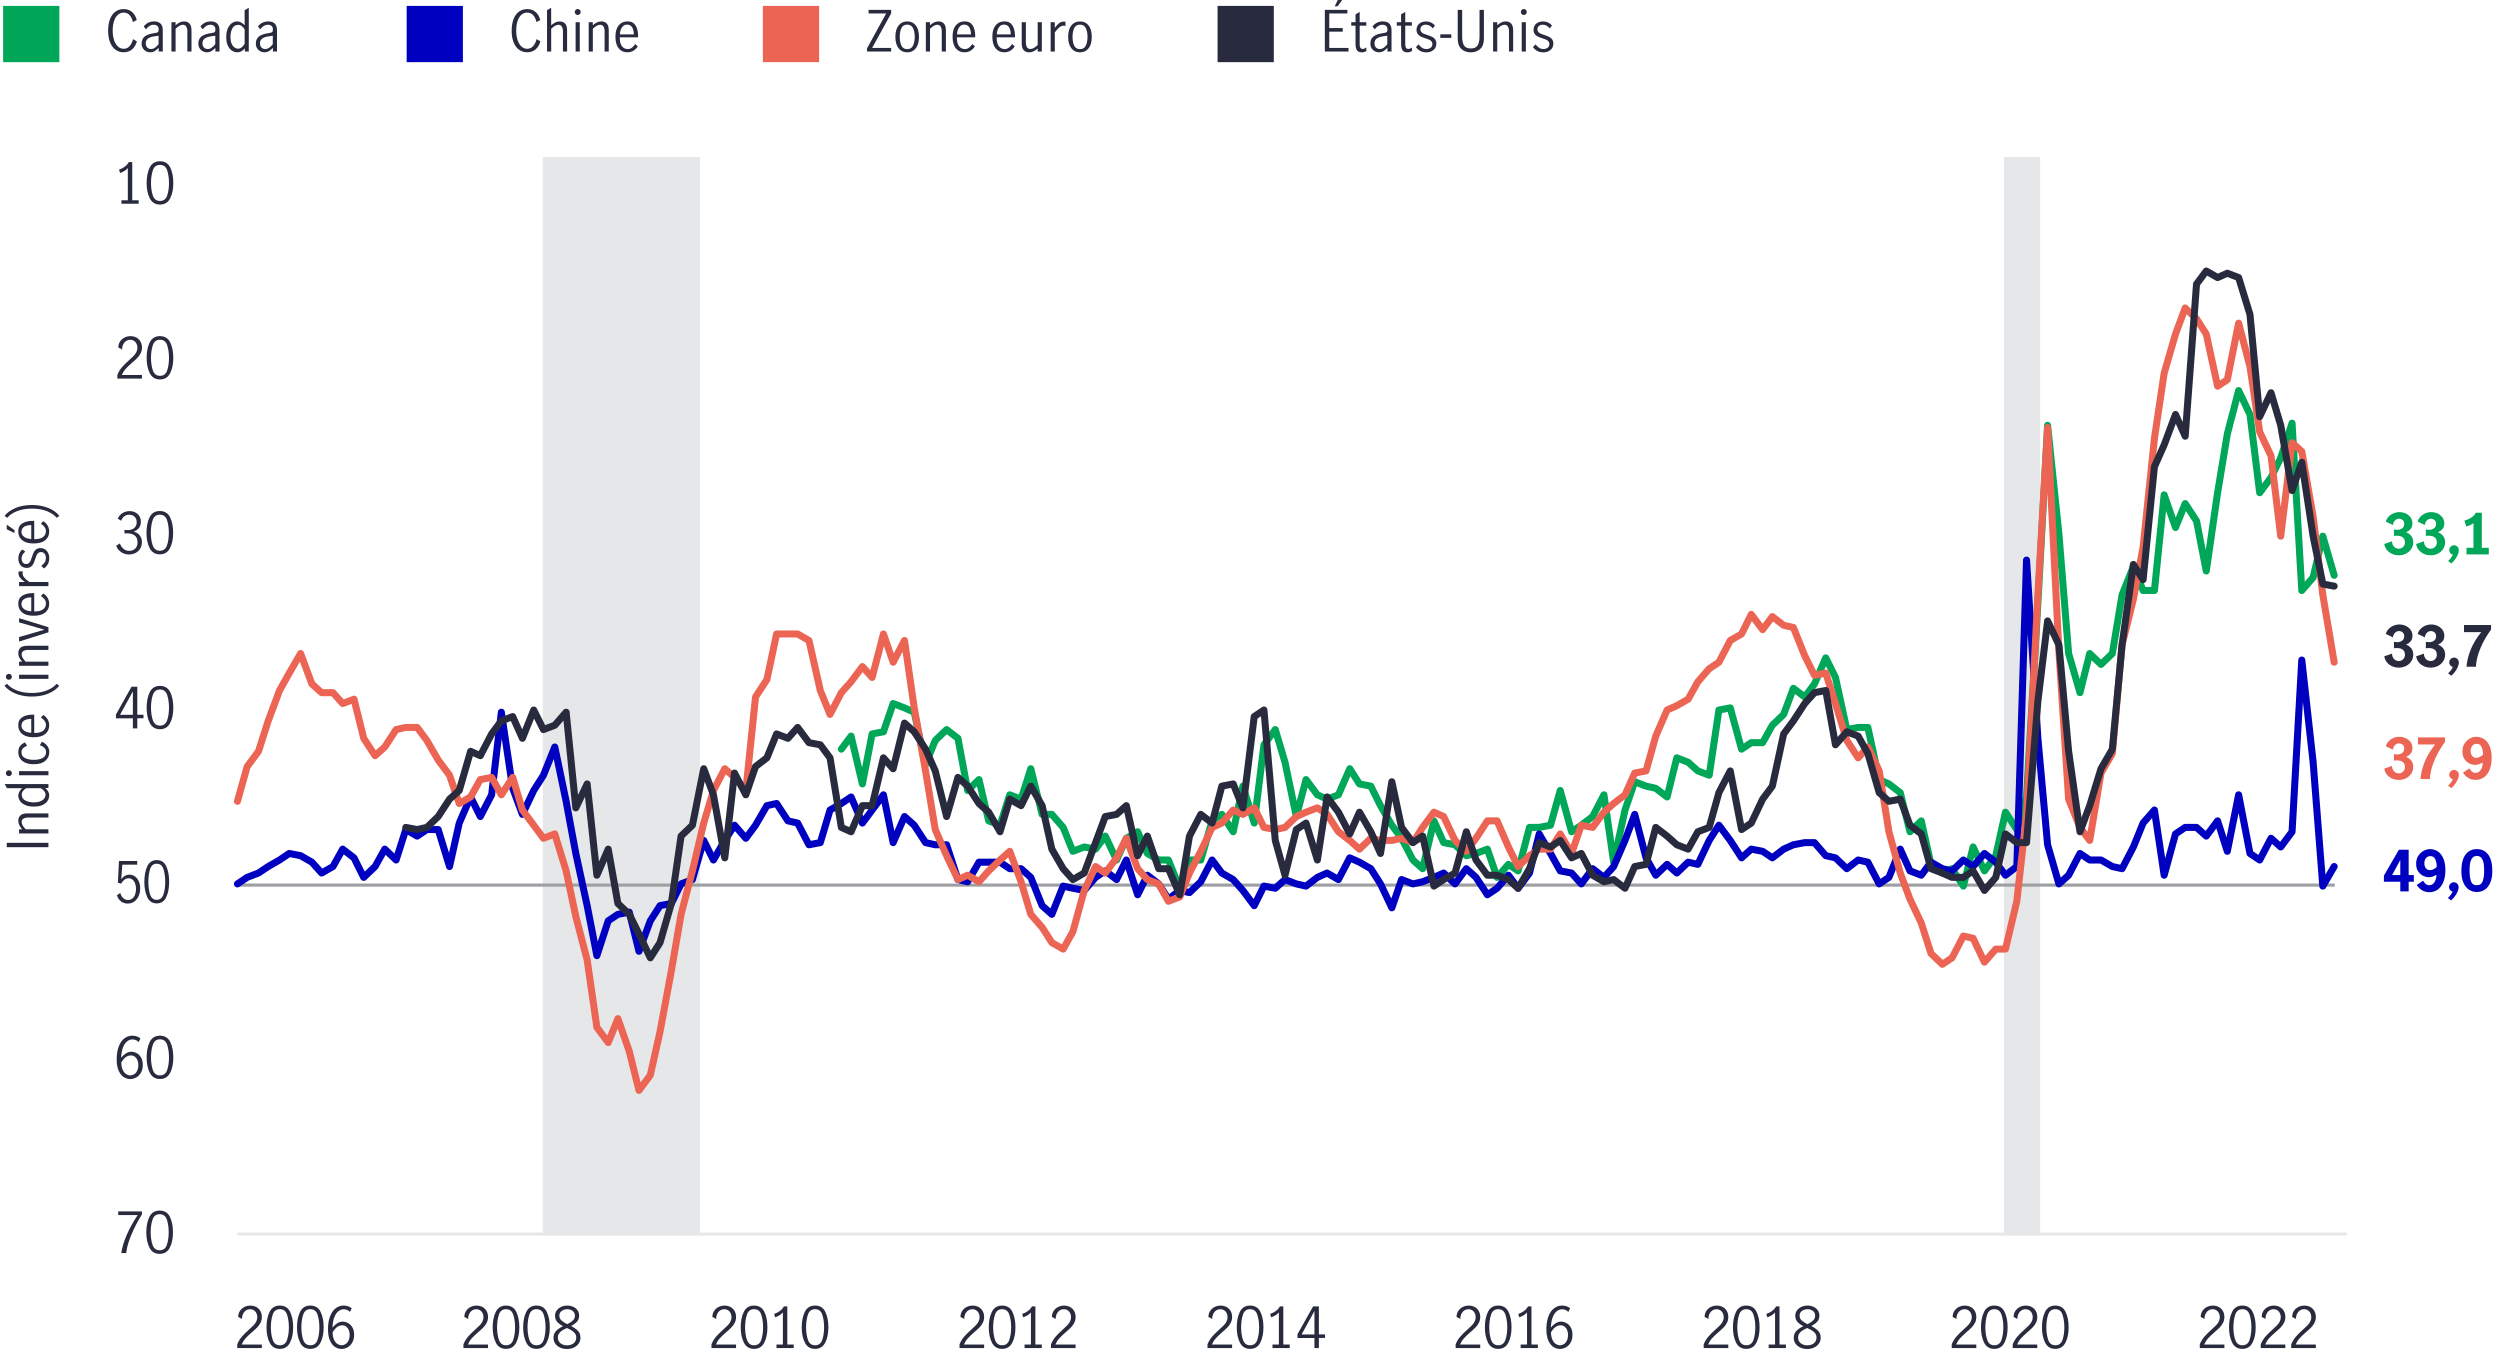 <?xml version="1.0" encoding="UTF-8"?><svg id="Chart_1" xmlns="http://www.w3.org/2000/svg" viewBox="0 0 800 433.29"><defs><style>.cls-1{stroke:#e6e7e8;}.cls-1,.cls-2,.cls-3,.cls-4,.cls-5,.cls-6{fill:none;stroke-linejoin:round;}.cls-2{stroke:#9d9fa2;}.cls-7{fill:#00a758;}.cls-8{fill:#0000c1;}.cls-9{fill:#ec6453;}.cls-10{fill:#e6e7e8;}.cls-11{fill:#282b3e;}.cls-3{stroke:#00a758;}.cls-3,.cls-4,.cls-5,.cls-6{stroke-linecap:round;stroke-width:2.25px;}.cls-4{stroke:#0000c1;}.cls-5{stroke:#ec6453;}.cls-6{stroke:#282b3e;}</style></defs><rect class="cls-10" x="173.71" y="50.25" width="50.26" height="344.91"/><rect class="cls-10" x="641.27" y="50.25" width="11.58" height="344.91"/><g><path class="cls-11" d="M40.9,64.09v-10.3c-.56,.67-1.39,1.19-2.48,1.57l-.32-1.08c.67-.22,1.28-.53,1.84-.95,.55-.41,.98-.9,1.28-1.47h1.1v12.22h2.05v1.12h-5.51v-1.12h2.05Z"/><path class="cls-11" d="M47.94,63.48c-.68-1.32-1.02-2.96-1.02-4.91s.33-3.62,.99-4.96c.66-1.34,1.75-2.01,3.28-2.01s2.63,.67,3.29,2.01c.65,1.34,.98,2.99,.98,4.96s-.34,3.59-1.02,4.91c-.68,1.32-1.76,1.98-3.25,1.98s-2.57-.66-3.25-1.98Zm5.55-.91c.4-1.16,.59-2.49,.59-4s-.2-2.87-.58-4.05c-.39-1.18-1.16-1.76-2.31-1.76s-1.91,.59-2.29,1.76c-.39,1.18-.58,2.53-.58,4.05s.2,2.85,.59,4c.4,1.16,1.16,1.74,2.29,1.74s1.91-.58,2.3-1.74Z"/></g><g><path class="cls-11" d="M38.77,176.67c-.74-.49-1.28-1.17-1.6-2.03l1.19-.74c.24,.7,.62,1.27,1.14,1.71s1.12,.67,1.79,.67c.82,0,1.47-.24,1.97-.72s.75-1.13,.75-1.94c0-1.06-.3-1.81-.9-2.27-.6-.46-1.44-.68-2.52-.68-.32,0-.58,.01-.76,.04v-1.15c.29,.05,.61,.07,.97,.07,.95,0,1.67-.23,2.18-.68,.5-.46,.76-1.07,.76-1.84s-.22-1.31-.67-1.75c-.44-.43-1.04-.65-1.78-.65-.6,0-1.12,.18-1.58,.55-.45,.37-.75,.83-.91,1.38l-1.12-.65c.29-.73,.77-1.32,1.46-1.76,.68-.44,1.47-.67,2.36-.67,.68,0,1.3,.15,1.84,.44s.97,.7,1.28,1.21c.31,.52,.46,1.09,.46,1.73,0,.76-.18,1.39-.54,1.91-.36,.52-.94,.94-1.75,1.26,.85,.24,1.5,.66,1.95,1.25,.45,.59,.67,1.29,.67,2.08s-.18,1.51-.54,2.11c-.36,.6-.85,1.06-1.48,1.39-.63,.32-1.34,.49-2.13,.49-.92,0-1.76-.25-2.5-.74Z"/><path class="cls-11" d="M47.89,175.41c-.68-1.32-1.02-2.96-1.02-4.91s.33-3.62,.99-4.96c.66-1.34,1.75-2.01,3.28-2.01s2.63,.67,3.29,2.01c.65,1.34,.98,2.99,.98,4.96s-.34,3.59-1.02,4.91c-.68,1.32-1.76,1.98-3.25,1.98s-2.57-.66-3.25-1.98Zm5.55-.91c.4-1.16,.59-2.49,.59-4s-.2-2.87-.58-4.05c-.39-1.18-1.16-1.76-2.31-1.76s-1.91,.59-2.29,1.76c-.39,1.18-.58,2.53-.58,4.05s.2,2.85,.59,4c.4,1.16,1.16,1.74,2.29,1.74s1.91-.58,2.3-1.74Z"/></g><g><path class="cls-11" d="M39.05,117.5c.59-.68,1.35-1.44,2.28-2.27,.61-.54,1.09-.99,1.44-1.35,.35-.36,.64-.76,.86-1.19,.23-.43,.34-.9,.34-1.4,0-.72-.21-1.33-.63-1.82-.42-.49-.98-.74-1.67-.74-.53,0-.99,.15-1.39,.44-.4,.29-.71,.68-.92,1.15-.21,.47-.3,.98-.28,1.52l-1.21-.63c-.01-.67,.15-1.28,.49-1.84,.34-.55,.8-.99,1.39-1.31s1.26-.49,1.99-.49,1.41,.16,1.97,.48c.56,.32,.98,.75,1.28,1.3,.29,.55,.44,1.17,.44,1.85s-.14,1.28-.41,1.83c-.28,.55-.62,1.03-1.03,1.46-.41,.43-.97,.94-1.67,1.54-.85,.73-1.54,1.39-2.07,1.97-.53,.58-.95,1.25-1.28,2.01h6.46v1.15h-7.87v-1.22c.4-.95,.89-1.76,1.48-2.45Z"/><path class="cls-11" d="M47.94,119.44c-.68-1.32-1.02-2.96-1.02-4.91s.33-3.62,.99-4.96c.66-1.34,1.75-2.01,3.28-2.01s2.63,.67,3.28,2.01c.65,1.34,.98,2.99,.98,4.96s-.34,3.59-1.02,4.91c-.68,1.32-1.76,1.98-3.25,1.98s-2.57-.66-3.25-1.98Zm5.55-.91c.4-1.16,.59-2.49,.59-4s-.2-2.87-.58-4.05c-.39-1.18-1.16-1.76-2.31-1.76s-1.91,.59-2.29,1.76c-.39,1.18-.58,2.53-.58,4.05s.2,2.85,.59,4c.4,1.16,1.16,1.74,2.29,1.74s1.91-.58,2.3-1.74Z"/></g><g><path class="cls-11" d="M42.52,229.86h-5.42v-1.21l4.99-8.89h1.85v8.96h1.98v1.13h-1.98v3.24h-1.42v-3.24Zm0-1.13v-7.45h-.02l-4.09,7.45h4.1Z"/><path class="cls-11" d="M47.94,231.37c-.68-1.32-1.02-2.96-1.02-4.91s.33-3.62,.99-4.96c.66-1.34,1.75-2.01,3.28-2.01s2.63,.67,3.29,2.01c.65,1.34,.98,2.99,.98,4.96s-.34,3.59-1.02,4.91c-.68,1.32-1.76,1.98-3.25,1.98s-2.57-.66-3.25-1.98Zm5.55-.91c.4-1.16,.59-2.49,.59-4s-.2-2.87-.58-4.05c-.39-1.18-1.16-1.76-2.31-1.76s-1.91,.59-2.29,1.76c-.39,1.18-.58,2.53-.58,4.05s.2,2.85,.59,4c.4,1.16,1.16,1.74,2.29,1.74s1.91-.58,2.3-1.74Z"/></g><g><path class="cls-11" d="M2.16,271.1v-1.4H15.5v1.4H2.16Z"/><path class="cls-11" d="M6.1,265.38h.99c-.37-.42-.67-.85-.9-1.29-.23-.44-.34-.92-.34-1.45,0-.7,.23-1.26,.67-1.7,.45-.44,1.2-.66,2.26-.66h6.71v1.33h-6.68c-.49,0-.93,.12-1.31,.35-.38,.23-.58,.59-.58,1.07,0,.67,.43,1.45,1.28,2.34h7.29v1.33H6.1v-1.33Z"/><path class="cls-11" d="M15.27,256.2c-.32,.54-.84,.99-1.57,1.36-.73,.37-1.67,.55-2.83,.55s-2.09-.17-2.84-.52c-.76-.35-1.31-.79-1.66-1.33-.35-.54-.52-1.09-.52-1.66,0-.43,.11-.84,.33-1.23,.22-.39,.52-.77,.89-1.14H2.25l-.77-1.33H15.5v1.26h-1.01c.42,.38,.73,.76,.94,1.13,.21,.37,.31,.8,.31,1.3,0,.54-.16,1.08-.48,1.62Zm-1.16-3.09c-.32-.38-.7-.68-1.12-.89h-4.59c-.42,.25-.77,.55-1.04,.9-.27,.35-.41,.74-.41,1.19,0,.84,.39,1.46,1.16,1.86s1.7,.6,2.76,.6c.8,0,1.48-.12,2.04-.35s.98-.54,1.25-.92c.28-.38,.41-.78,.41-1.2s-.16-.82-.49-1.2Z"/><path class="cls-11" d="M3.51,248.09c-.19,.19-.41,.28-.67,.28s-.49-.09-.68-.28c-.19-.19-.28-.4-.28-.66s.09-.47,.28-.67c.19-.19,.41-.29,.68-.29s.47,.1,.67,.29,.29,.41,.29,.67-.1,.47-.29,.66Zm2.59,0v-1.33H15.5v1.33H6.1Z"/><path class="cls-11" d="M14.49,243.49c-.85,.71-2.08,1.06-3.69,1.06-1.06,0-1.96-.16-2.7-.49-.74-.32-1.31-.78-1.68-1.36s-.57-1.26-.57-2.03,.19-1.42,.56-1.91,.9-.89,1.58-1.19l.68,1.08c-.52,.18-.95,.44-1.29,.77-.34,.34-.51,.77-.51,1.3,0,.89,.39,1.52,1.17,1.88,.78,.37,1.7,.55,2.75,.55,1.14,0,2.08-.19,2.83-.58,.74-.38,1.12-1.02,1.12-1.91,0-.56-.18-1.02-.55-1.36-.37-.34-.84-.62-1.43-.84l.65-1.1c.71,.3,1.28,.74,1.71,1.32s.65,1.24,.65,1.97c0,1.16-.43,2.1-1.28,2.81Z"/><path class="cls-11" d="M14.47,234.89c-.85,.68-2.09,1.03-3.71,1.03s-2.78-.34-3.64-1.03c-.85-.69-1.28-1.63-1.28-2.82s.42-1.99,1.27-2.55c.85-.56,1.98-.84,3.39-.84,.19,0,.34,0,.45,.02v5.85c1.27,.01,2.21-.22,2.83-.69,.61-.47,.92-1.11,.92-1.9,0-.47-.15-.91-.46-1.32s-.69-.75-1.16-1.02l.77-.83c.56,.35,1.02,.8,1.37,1.37,.35,.56,.52,1.22,.52,1.96,0,1.16-.43,2.09-1.28,2.77Zm-6.7-4.34c-.6,.35-.9,.89-.9,1.64,0,.49,.15,.91,.46,1.26s.7,.61,1.18,.77,.98,.26,1.49,.27v-4.45c-.89-.01-1.63,.16-2.23,.5Z"/><path class="cls-11" d="M15.52,221.93c-1.55,.65-3.32,.97-5.33,.97-1.34,0-2.59-.16-3.75-.47-1.16-.31-2.16-.73-3.01-1.26-.85-.53-1.51-1.12-1.99-1.76l.81-.59c.74,.88,1.79,1.58,3.14,2.12s2.94,.81,4.78,.81,3.46-.27,4.83-.82,2.41-1.25,3.1-2.12l.86,.61c-.76,1.02-1.91,1.85-3.46,2.5Z"/><path class="cls-11" d="M3.51,217.24c-.19,.19-.41,.28-.67,.28s-.49-.09-.68-.28c-.19-.19-.28-.4-.28-.66s.09-.47,.28-.67c.19-.19,.41-.29,.68-.29s.47,.1,.67,.29,.29,.41,.29,.67-.1,.47-.29,.66Zm2.59,0v-1.33H15.5v1.33H6.1Z"/><path class="cls-11" d="M6.1,211.74h.99c-.37-.42-.67-.85-.9-1.29-.23-.44-.34-.92-.34-1.45,0-.7,.23-1.26,.67-1.7,.45-.44,1.2-.66,2.26-.66h6.71v1.33h-6.68c-.49,0-.93,.12-1.31,.35-.38,.23-.58,.59-.58,1.07,0,.67,.43,1.45,1.28,2.34h7.29v1.33H6.1v-1.33Z"/><path class="cls-11" d="M6.1,205.3v-1.44l8.08-2.34v-.04l-8.08-2.32v-1.35l9.4,2.9v1.62l-9.4,2.97Z"/><path class="cls-11" d="M14.47,196.01c-.85,.68-2.09,1.03-3.71,1.03s-2.78-.34-3.64-1.03c-.85-.69-1.28-1.63-1.28-2.82s.42-1.99,1.27-2.55c.85-.56,1.98-.84,3.39-.84,.19,0,.34,0,.45,.02v5.85c1.27,.01,2.21-.22,2.83-.69,.61-.47,.92-1.11,.92-1.9,0-.47-.15-.91-.46-1.32s-.69-.75-1.16-1.02l.77-.83c.56,.35,1.02,.8,1.37,1.37,.35,.56,.52,1.22,.52,1.96,0,1.16-.43,2.09-1.28,2.77Zm-6.7-4.34c-.6,.35-.9,.89-.9,1.64,0,.49,.15,.91,.46,1.26s.7,.61,1.18,.77,.98,.26,1.49,.27v-4.45c-.89-.01-1.63,.16-2.23,.5Z"/><path class="cls-11" d="M6.1,186.25h1.84c-.68-.48-1.19-.94-1.53-1.39s-.5-.96-.5-1.55c0-.16,.02-.31,.05-.47h1.33c-.05,.24-.07,.44-.07,.59,0,.46,.17,.9,.49,1.33,.33,.43,.89,.92,1.68,1.48h6.1v1.33H6.1v-1.33Z"/><path class="cls-11" d="M15.33,180.48c-.28,.56-.71,1.04-1.27,1.44l-.86-.86c.44-.29,.8-.65,1.08-1.08,.28-.43,.41-.91,.41-1.42s-.14-.99-.42-1.36c-.28-.37-.68-.55-1.18-.55-.35,0-.64,.1-.86,.3-.23,.2-.41,.44-.54,.74-.13,.29-.28,.69-.43,1.2-.19,.61-.38,1.11-.56,1.48-.18,.38-.44,.7-.79,.96-.35,.26-.8,.4-1.37,.4-.83,0-1.48-.29-1.96-.86-.48-.58-.72-1.3-.72-2.18,0-.58,.11-1.11,.34-1.61,.23-.5,.55-.92,.97-1.25l.92,.7c-.79,.65-1.19,1.38-1.19,2.2,0,.5,.13,.92,.4,1.26,.26,.34,.63,.5,1.1,.5,.35,0,.63-.1,.85-.3,.22-.2,.4-.44,.53-.74,.13-.29,.28-.69,.43-1.2,.2-.62,.4-1.12,.58-1.5,.18-.38,.44-.7,.79-.96,.35-.26,.8-.4,1.37-.4,.85,0,1.53,.3,2.04,.91,.51,.61,.77,1.38,.77,2.31,0,.68-.14,1.31-.42,1.87Z"/><path class="cls-11" d="M2.16,169.37v-1.49l2.47,1.76v.94l-2.47-1.21Zm12.31,3.51c-.85,.68-2.09,1.03-3.71,1.03s-2.78-.34-3.64-1.03c-.85-.69-1.28-1.63-1.28-2.82s.42-1.99,1.27-2.55c.85-.56,1.98-.84,3.39-.84,.19,0,.34,0,.45,.02v5.85c1.27,.01,2.21-.22,2.83-.69,.61-.47,.92-1.11,.92-1.9,0-.47-.15-.91-.46-1.32s-.69-.75-1.16-1.02l.77-.83c.56,.35,1.02,.8,1.37,1.37,.35,.56,.52,1.22,.52,1.96,0,1.16-.43,2.09-1.28,2.77Zm-6.7-4.34c-.6,.35-.9,.89-.9,1.64,0,.49,.15,.91,.46,1.26s.7,.61,1.18,.77,.98,.26,1.49,.27v-4.45c-.89-.01-1.63,.16-2.23,.5Z"/><path class="cls-11" d="M4.88,162.58c1.55-.65,3.33-.98,5.35-.98,1.34,0,2.6,.16,3.75,.47,1.16,.31,2.16,.73,3.02,1.26,.85,.53,1.51,1.12,1.98,1.78l-.83,.58c-.74-.88-1.79-1.58-3.13-2.12s-2.93-.81-4.77-.81-3.46,.27-4.83,.82c-1.37,.55-2.41,1.25-3.1,2.12l-.86-.59c.74-1.02,1.89-1.86,3.44-2.51Z"/></g><g><path class="cls-11" d="M39.55,344.65c-.66-.44-1.19-1.14-1.6-2.08-.41-.94-.61-2.12-.61-3.54,0-1.64,.22-3.04,.67-4.19,.44-1.15,1.04-2,1.8-2.57s1.6-.85,2.52-.85c.52,0,1,.07,1.45,.22s.84,.37,1.16,.67l-.58,1.15c-.54-.56-1.21-.85-2-.85-.56,0-1.11,.2-1.64,.58-.53,.39-.97,1.02-1.33,1.9s-.57,2-.63,3.38c.49-.59,1.01-1.05,1.56-1.4,.55-.34,1.11-.51,1.68-.51,.61,0,1.2,.15,1.76,.46,.56,.31,1.03,.77,1.39,1.39,.36,.62,.54,1.4,.54,2.32,0,1.06-.21,1.93-.63,2.61-.42,.68-.94,1.18-1.55,1.49-.61,.31-1.22,.47-1.82,.47-.77,0-1.48-.22-2.14-.67Zm3.37-.88c.4-.24,.72-.62,.97-1.12s.38-1.15,.38-1.92c0-.5-.09-.98-.27-1.44-.18-.46-.45-.83-.81-1.12s-.79-.43-1.3-.43c-.66,0-1.25,.22-1.77,.65-.52,.43-.96,.98-1.32,1.64,.04,1,.21,1.8,.51,2.41,.31,.61,.67,1.05,1.1,1.3s.85,.39,1.27,.39,.85-.12,1.24-.36Z"/><path class="cls-11" d="M47.94,343.3c-.68-1.32-1.02-2.96-1.02-4.91s.33-3.62,.99-4.96c.66-1.34,1.75-2.01,3.28-2.01s2.63,.67,3.29,2.01c.65,1.34,.98,2.99,.98,4.96s-.34,3.59-1.02,4.91c-.68,1.32-1.76,1.98-3.25,1.98s-2.57-.66-3.25-1.98Zm5.55-.91c.4-1.16,.59-2.49,.59-4s-.2-2.87-.58-4.05c-.39-1.18-1.16-1.76-2.31-1.76s-1.91,.59-2.29,1.76c-.39,1.18-.58,2.53-.58,4.05s.2,2.85,.59,4c.4,1.16,1.16,1.74,2.29,1.74s1.91-.58,2.3-1.74Z"/></g><g><path class="cls-8" d="M768.09,282.15h-5.24v-1.94l4.79-8.3h3.13v8.12h1.66v2.12h-1.66v3.1h-2.68v-3.1Zm0-2.12v-4.73h-.04l-2.59,4.73h2.63Z"/><path class="cls-8" d="M775.05,284.88c-.69-.42-1.26-.98-1.7-1.69l2.07-1.37c.19,.41,.46,.75,.79,1.03,.34,.28,.72,.41,1.15,.41,.5,0,.93-.17,1.29-.52s.61-.78,.78-1.3c.17-.52,.25-1.02,.23-1.51-.44,.25-.86,.44-1.24,.58-.38,.13-.79,.2-1.22,.2-.6,0-1.21-.16-1.84-.47-.62-.31-1.15-.79-1.57-1.43s-.63-1.44-.63-2.39c0-1.01,.23-1.87,.7-2.58,.47-.71,1.04-1.25,1.73-1.6s1.34-.53,1.98-.53c.89,0,1.7,.23,2.45,.69s1.35,1.2,1.81,2.2c.46,1.01,.69,2.29,.69,3.85s-.23,2.83-.68,3.89c-.46,1.06-1.07,1.85-1.85,2.38-.78,.53-1.65,.79-2.61,.79-.86,0-1.64-.21-2.33-.63Zm3.66-6.7c.35-.17,.7-.42,1.04-.75,.02-.86-.12-1.66-.42-2.38s-.83-1.09-1.58-1.09c-.64,0-1.12,.22-1.46,.67-.34,.44-.5,1-.5,1.67,0,.58,.16,1.08,.47,1.5,.31,.43,.75,.64,1.31,.64,.41,0,.79-.09,1.13-.26Z"/><path class="cls-8" d="M784.27,286.3c.26-.36,.45-.69,.56-.99-.34-.1-.61-.27-.83-.53-.22-.26-.32-.56-.32-.91,0-.42,.15-.78,.46-1.09s.67-.46,1.09-.46,.78,.15,1.08,.46c.3,.31,.45,.67,.45,1.09,0,.64-.24,1.37-.73,2.21-.49,.83-1.05,1.51-1.68,2.04l-1.03-.77c.37-.34,.69-.68,.95-1.04Z"/><path class="cls-8" d="M790.14,284.75c-.74-.46-1.35-1.2-1.81-2.21s-.69-2.29-.69-3.85c0-2.29,.44-4.03,1.32-5.21,.88-1.18,2.09-1.77,3.63-1.77s2.76,.59,3.64,1.77c.88,1.18,1.31,2.92,1.31,5.21,0,1.56-.23,2.84-.69,3.85s-1.06,1.74-1.81,2.21-1.56,.69-2.45,.69-1.7-.23-2.45-.69Zm4.35-2.83c.29-.9,.44-1.97,.44-3.22,0-.82-.04-1.56-.13-2.22s-.3-1.26-.64-1.79c-.34-.53-.87-.79-1.57-.79s-1.22,.26-1.56,.79c-.34,.53-.56,1.12-.64,1.79s-.13,1.41-.13,2.22c0,1.26,.14,2.34,.43,3.23,.29,.89,.92,1.34,1.89,1.34s1.6-.45,1.9-1.35Z"/></g><g><path class="cls-7" d="M765.49,177.25c-.65-.28-1.21-.69-1.66-1.23-.45-.54-.74-1.19-.87-1.94l2.48-.86c.04,.72,.25,1.29,.65,1.72s.92,.64,1.58,.64c.52,0,.96-.2,1.34-.58,.38-.39,.57-.85,.57-1.38,0-.77-.23-1.33-.69-1.67-.46-.35-1.09-.52-1.88-.52-.3,0-.61,.02-.94,.05v-2.07c.4,.08,.73,.13,1.01,.13,.66,0,1.2-.16,1.63-.49,.43-.32,.64-.81,.64-1.46,0-.47-.16-.85-.48-1.15-.32-.3-.72-.45-1.21-.45s-.94,.2-1.31,.6c-.37,.4-.57,.88-.59,1.43l-2.32-1.13c.29-.91,.84-1.64,1.65-2.19s1.72-.82,2.73-.82c.7,0,1.36,.15,2,.44,.64,.29,1.15,.71,1.56,1.26,.4,.55,.6,1.19,.6,1.92,0,.68-.17,1.25-.5,1.68s-.84,.82-1.51,1.16c.7,.26,1.25,.67,1.66,1.21,.41,.54,.61,1.18,.61,1.91,0,.84-.21,1.58-.64,2.22-.43,.64-.99,1.14-1.7,1.49s-1.46,.52-2.27,.52c-.76,0-1.46-.14-2.12-.42Z"/><path class="cls-7" d="M775.69,177.25c-.65-.28-1.21-.69-1.66-1.23-.45-.54-.74-1.19-.87-1.94l2.48-.86c.04,.72,.25,1.29,.65,1.72s.92,.64,1.58,.64c.52,0,.96-.2,1.34-.58,.38-.39,.57-.85,.57-1.38,0-.77-.23-1.33-.69-1.67-.46-.35-1.09-.52-1.88-.52-.3,0-.61,.02-.94,.05v-2.07c.4,.08,.73,.13,1.01,.13,.66,0,1.2-.16,1.63-.49,.43-.32,.64-.81,.64-1.46,0-.47-.16-.85-.48-1.15-.32-.3-.72-.45-1.21-.45s-.94,.2-1.31,.6c-.37,.4-.57,.88-.59,1.43l-2.32-1.13c.29-.91,.84-1.64,1.65-2.19s1.72-.82,2.73-.82c.7,0,1.36,.15,2,.44,.64,.29,1.15,.71,1.56,1.26,.4,.55,.6,1.19,.6,1.92,0,.68-.17,1.25-.5,1.68s-.84,.82-1.51,1.16c.7,.26,1.25,.67,1.66,1.21,.41,.54,.61,1.18,.61,1.91,0,.84-.21,1.58-.64,2.22-.43,.64-.99,1.14-1.7,1.49s-1.46,.52-2.27,.52c-.76,0-1.46-.14-2.12-.42Z"/><path class="cls-7" d="M784.34,178.47c.26-.36,.45-.69,.56-.99-.34-.1-.61-.27-.83-.53-.22-.26-.32-.56-.32-.91,0-.42,.15-.78,.46-1.09s.67-.46,1.09-.46,.78,.15,1.08,.46c.3,.31,.45,.67,.45,1.09,0,.64-.24,1.37-.73,2.21-.49,.83-1.05,1.51-1.68,2.04l-1.03-.77c.37-.34,.69-.68,.95-1.04Z"/><path class="cls-7" d="M791.51,175.3v-7.94c-.25,.24-.58,.46-1,.66-.41,.2-.85,.35-1.3,.46l-.58-1.91c.74-.18,1.44-.47,2.09-.87,.65-.4,1.16-.94,1.55-1.63h1.91v11.23h2.23v2.11h-7.13v-2.11h2.23Z"/></g><g><path class="cls-11" d="M765.49,213.2c-.65-.28-1.21-.69-1.66-1.23-.45-.54-.74-1.19-.87-1.94l2.48-.86c.04,.72,.25,1.29,.65,1.72s.92,.64,1.58,.64c.52,0,.96-.2,1.34-.58,.38-.39,.57-.85,.57-1.38,0-.77-.23-1.33-.69-1.67-.46-.35-1.09-.52-1.88-.52-.3,0-.61,.02-.94,.05v-2.07c.4,.08,.73,.13,1.01,.13,.66,0,1.2-.16,1.63-.49,.43-.32,.64-.81,.64-1.46,0-.47-.16-.85-.48-1.15-.32-.3-.72-.45-1.21-.45s-.94,.2-1.31,.6c-.37,.4-.57,.88-.59,1.43l-2.32-1.13c.29-.91,.84-1.64,1.65-2.19s1.72-.82,2.73-.82c.7,0,1.36,.15,2,.44,.64,.29,1.15,.71,1.56,1.26,.4,.55,.6,1.19,.6,1.92,0,.68-.17,1.25-.5,1.68s-.84,.82-1.51,1.16c.7,.26,1.25,.67,1.66,1.21,.41,.54,.61,1.18,.61,1.91,0,.84-.21,1.58-.64,2.22-.43,.64-.99,1.14-1.7,1.49s-1.46,.52-2.27,.52c-.76,0-1.46-.14-2.12-.42Z"/><path class="cls-11" d="M775.69,213.2c-.65-.28-1.21-.69-1.66-1.23-.45-.54-.74-1.19-.87-1.94l2.48-.86c.04,.72,.25,1.29,.65,1.72s.92,.64,1.58,.64c.52,0,.96-.2,1.34-.58,.38-.39,.57-.85,.57-1.38,0-.77-.23-1.33-.69-1.67-.46-.35-1.09-.52-1.88-.52-.3,0-.61,.02-.94,.05v-2.07c.4,.08,.73,.13,1.01,.13,.66,0,1.2-.16,1.63-.49,.43-.32,.64-.81,.64-1.46,0-.47-.16-.85-.48-1.15-.32-.3-.72-.45-1.21-.45s-.94,.2-1.31,.6c-.37,.4-.57,.88-.59,1.43l-2.32-1.13c.29-.91,.84-1.64,1.65-2.19s1.72-.82,2.73-.82c.7,0,1.36,.15,2,.44,.64,.29,1.15,.71,1.56,1.26,.4,.55,.6,1.19,.6,1.92,0,.68-.17,1.25-.5,1.68s-.84,.82-1.51,1.16c.7,.26,1.25,.67,1.66,1.21,.41,.54,.61,1.18,.61,1.91,0,.84-.21,1.58-.64,2.22-.43,.64-.99,1.14-1.7,1.49s-1.46,.52-2.27,.52c-.76,0-1.46-.14-2.12-.42Z"/><path class="cls-11" d="M784.34,214.41c.26-.36,.45-.69,.56-.99-.34-.1-.61-.27-.83-.53-.22-.26-.32-.56-.32-.91,0-.42,.15-.78,.46-1.09s.67-.46,1.09-.46,.78,.15,1.08,.46c.3,.31,.45,.67,.45,1.09,0,.64-.24,1.37-.73,2.21-.49,.83-1.05,1.51-1.68,2.04l-1.03-.77c.37-.34,.69-.68,.95-1.04Z"/><path class="cls-11" d="M790.63,207.85c.76-1.87,1.88-3.72,3.36-5.57h-5.51v-2.27h8.66v1.46c-1.42,1.92-2.56,3.92-3.42,5.99-.86,2.07-1.34,4.03-1.42,5.89h-3.02c.14-1.8,.6-3.63,1.36-5.5Z"/></g><g><path class="cls-9" d="M765.49,249.14c-.65-.28-1.21-.69-1.66-1.23-.45-.54-.74-1.19-.87-1.94l2.48-.86c.04,.72,.25,1.29,.65,1.72,.4,.43,.92,.64,1.58,.64,.52,0,.96-.2,1.34-.58s.57-.85,.57-1.38c0-.77-.23-1.33-.69-1.67-.46-.35-1.09-.52-1.88-.52-.3,0-.61,.02-.94,.05v-2.07c.4,.08,.73,.13,1.01,.13,.66,0,1.2-.16,1.63-.49,.43-.32,.64-.81,.64-1.46,0-.47-.16-.85-.48-1.15-.32-.3-.72-.45-1.21-.45s-.94,.2-1.31,.6c-.37,.4-.57,.88-.59,1.43l-2.32-1.13c.29-.91,.84-1.64,1.65-2.19,.81-.55,1.72-.82,2.73-.82,.7,0,1.36,.15,2,.44,.64,.29,1.15,.71,1.56,1.26,.4,.55,.6,1.19,.6,1.92,0,.68-.17,1.25-.5,1.68s-.84,.82-1.51,1.16c.7,.26,1.25,.67,1.66,1.21s.61,1.18,.61,1.91c0,.84-.21,1.58-.64,2.22-.43,.64-.99,1.14-1.7,1.49s-1.46,.52-2.27,.52c-.76,0-1.46-.14-2.12-.42Z"/><path class="cls-9" d="M775.89,243.8c.76-1.87,1.88-3.72,3.36-5.57h-5.51v-2.27h8.66v1.46c-1.42,1.92-2.56,3.92-3.42,5.99-.86,2.07-1.34,4.03-1.42,5.89h-3.02c.14-1.8,.6-3.63,1.36-5.5Z"/><path class="cls-9" d="M784.34,250.36c.26-.36,.45-.69,.56-.99-.34-.1-.61-.27-.83-.53s-.32-.56-.32-.91c0-.42,.15-.78,.46-1.09,.31-.31,.67-.46,1.09-.46s.78,.15,1.08,.46,.45,.67,.45,1.09c0,.64-.24,1.37-.73,2.21-.49,.83-1.05,1.51-1.68,2.04l-1.03-.77c.37-.34,.69-.68,.95-1.04Z"/><path class="cls-9" d="M789.86,248.94c-.69-.42-1.26-.98-1.7-1.69l2.07-1.37c.19,.41,.46,.75,.79,1.03,.34,.28,.72,.41,1.15,.41,.5,0,.93-.17,1.29-.52,.35-.35,.62-.78,.78-1.3s.25-1.02,.23-1.51c-.44,.25-.86,.44-1.24,.58-.38,.13-.79,.2-1.22,.2-.6,0-1.21-.16-1.84-.47-.62-.31-1.15-.79-1.57-1.43s-.63-1.44-.63-2.39c0-1.01,.23-1.87,.7-2.58,.47-.71,1.04-1.25,1.73-1.6,.68-.35,1.34-.53,1.98-.53,.89,0,1.7,.23,2.45,.69s1.35,1.2,1.81,2.2c.46,1.01,.69,2.29,.69,3.85s-.23,2.83-.68,3.89c-.46,1.06-1.07,1.85-1.85,2.38-.78,.53-1.65,.79-2.61,.79-.86,0-1.64-.21-2.33-.63Zm3.66-6.7c.35-.17,.7-.42,1.04-.75,.02-.86-.12-1.66-.42-2.38-.31-.73-.83-1.09-1.58-1.09-.64,0-1.12,.22-1.46,.67-.34,.44-.5,1-.5,1.67,0,.58,.16,1.08,.47,1.5,.31,.43,.75,.64,1.31,.64,.41,0,.79-.09,1.13-.26Z"/></g><g><path class="cls-11" d="M40.58,395.11c.93-2.12,2.09-4.21,3.48-6.29h-6.23v-1.17h7.6v.94c-1.33,2.12-2.47,4.31-3.41,6.56-.94,2.25-1.48,4.2-1.63,5.84h-1.58c.25-1.8,.84-3.76,1.77-5.88Z"/><path class="cls-11" d="M47.84,399.26c-.68-1.32-1.02-2.96-1.02-4.91s.33-3.62,.99-4.96c.66-1.34,1.75-2.01,3.28-2.01s2.63,.67,3.28,2.01c.65,1.34,.98,2.99,.98,4.96s-.34,3.59-1.02,4.91c-.68,1.32-1.76,1.98-3.25,1.98s-2.57-.66-3.25-1.98Zm5.55-.91c.4-1.16,.59-2.49,.59-4s-.2-2.87-.58-4.05c-.39-1.18-1.16-1.76-2.31-1.76s-1.91,.59-2.29,1.76c-.39,1.18-.58,2.53-.58,4.05s.2,2.85,.59,4,1.16,1.74,2.29,1.74,1.91-.58,2.3-1.74Z"/></g><g><path class="cls-11" d="M38.73,288.44c-.62-.46-1.05-1.11-1.31-1.95l1.07-.77c.17,.7,.47,1.25,.91,1.66,.44,.41,.96,.61,1.55,.61s1.05-.17,1.44-.5c.39-.34,.68-.77,.86-1.31s.28-1.12,.28-1.73c0-.7-.11-1.3-.32-1.82-.21-.52-.5-.91-.86-1.18-.36-.27-.77-.4-1.22-.4-.49,0-.95,.16-1.36,.49-.41,.32-.74,.73-.99,1.22l-1.06-.27,.35-6.97h5.84v1.17h-4.77l-.34,4.64c.73-.96,1.58-1.44,2.57-1.44,.74,0,1.37,.21,1.9,.62,.53,.41,.92,.96,1.19,1.64,.27,.68,.4,1.4,.4,2.17,0,.86-.16,1.67-.49,2.4-.32,.74-.79,1.33-1.39,1.76-.6,.44-1.31,.66-2.11,.66s-1.55-.23-2.16-.69Z"/><path class="cls-11" d="M47.14,287.11c-.63-1.32-.95-2.96-.95-4.91s.31-3.62,.92-4.96c.61-1.34,1.63-2.01,3.05-2.01s2.45,.67,3.06,2.01c.61,1.34,.91,2.99,.91,4.96s-.32,3.59-.95,4.91c-.63,1.32-1.64,1.98-3.03,1.98s-2.4-.66-3.03-1.98Zm5.18-.91c.37-1.16,.55-2.49,.55-4s-.18-2.87-.55-4.05c-.36-1.18-1.08-1.76-2.16-1.76s-1.78,.59-2.14,1.76c-.36,1.18-.55,2.53-.55,4.05s.18,2.85,.55,4c.37,1.16,1.08,1.74,2.13,1.74s1.78-.58,2.15-1.74Z"/></g><line class="cls-2" x1="75.98" y1="283.23" x2="747.15" y2="283.23"/><g><path class="cls-11" d="M77.41,427.72c.59-.68,1.35-1.44,2.28-2.27,.61-.54,1.09-.99,1.44-1.35,.35-.36,.64-.76,.86-1.19,.23-.43,.34-.9,.34-1.4,0-.72-.21-1.33-.63-1.82s-.98-.74-1.67-.74c-.53,0-.99,.15-1.39,.44-.4,.29-.71,.68-.92,1.15-.21,.47-.3,.98-.28,1.52l-1.21-.63c-.01-.67,.15-1.28,.49-1.84s.8-.99,1.39-1.31c.59-.32,1.26-.49,1.99-.49s1.41,.16,1.97,.48c.56,.32,.98,.75,1.28,1.31s.44,1.17,.44,1.85-.14,1.28-.41,1.83c-.28,.55-.62,1.03-1.03,1.46s-.97,.94-1.67,1.54c-.85,.73-1.54,1.39-2.07,1.97s-.95,1.25-1.28,2.01h6.46v1.15h-7.87v-1.22c.4-.95,.89-1.76,1.48-2.45Z"/><path class="cls-11" d="M86.3,429.66c-.68-1.32-1.02-2.96-1.02-4.91s.33-3.62,.99-4.96,1.75-2.01,3.28-2.01,2.63,.67,3.28,2.01c.65,1.34,.98,2.99,.98,4.96s-.34,3.59-1.02,4.91c-.68,1.32-1.76,1.98-3.25,1.98s-2.57-.66-3.25-1.98Zm5.55-.91c.4-1.16,.59-2.49,.59-4s-.2-2.87-.58-4.05c-.39-1.18-1.16-1.76-2.31-1.76s-1.91,.59-2.29,1.76c-.39,1.18-.58,2.53-.58,4.05s.2,2.85,.59,4c.4,1.16,1.16,1.74,2.29,1.74s1.91-.58,2.3-1.74Z"/><path class="cls-11" d="M96.06,429.66c-.68-1.32-1.02-2.96-1.02-4.91s.33-3.62,.99-4.96,1.75-2.01,3.28-2.01,2.63,.67,3.28,2.01c.65,1.34,.98,2.99,.98,4.96s-.34,3.59-1.02,4.91c-.68,1.32-1.76,1.98-3.25,1.98s-2.57-.66-3.25-1.98Zm5.55-.91c.4-1.16,.59-2.49,.59-4s-.2-2.87-.58-4.05c-.39-1.18-1.16-1.76-2.31-1.76s-1.91,.59-2.29,1.76c-.39,1.18-.58,2.53-.58,4.05s.2,2.85,.59,4c.4,1.16,1.16,1.74,2.29,1.74s1.91-.58,2.3-1.74Z"/><path class="cls-11" d="M107.17,431.01c-.66-.44-1.19-1.14-1.6-2.08-.41-.94-.61-2.12-.61-3.54,0-1.64,.22-3.04,.67-4.18,.44-1.15,1.04-2,1.8-2.57s1.6-.86,2.52-.86c.52,0,1,.07,1.45,.22,.45,.14,.84,.37,1.16,.67l-.58,1.15c-.54-.56-1.21-.85-2-.85-.56,0-1.11,.2-1.64,.58-.53,.39-.97,1.02-1.33,1.9s-.57,2-.63,3.38c.49-.59,1.01-1.05,1.56-1.4s1.11-.51,1.68-.51c.61,0,1.2,.15,1.76,.46,.56,.31,1.03,.77,1.39,1.39,.36,.62,.54,1.4,.54,2.32,0,1.06-.21,1.93-.63,2.61-.42,.68-.94,1.18-1.55,1.49-.61,.31-1.22,.47-1.82,.47-.77,0-1.48-.22-2.14-.67Zm3.37-.88c.4-.24,.72-.62,.97-1.12s.38-1.15,.38-1.92c0-.5-.09-.98-.27-1.44-.18-.46-.45-.83-.81-1.12s-.79-.43-1.3-.43c-.66,0-1.25,.22-1.77,.65-.52,.43-.96,.98-1.32,1.64,.04,1,.21,1.8,.51,2.41,.31,.61,.67,1.05,1.1,1.3s.85,.39,1.27,.39,.85-.12,1.24-.36Z"/></g><g><path class="cls-11" d="M149.79,427.72c.59-.68,1.35-1.44,2.28-2.27,.61-.54,1.09-.99,1.44-1.35,.35-.36,.64-.76,.86-1.19,.23-.43,.34-.9,.34-1.4,0-.72-.21-1.33-.63-1.82s-.98-.74-1.67-.74c-.53,0-.99,.15-1.4,.44-.4,.29-.71,.68-.92,1.15-.21,.47-.3,.98-.28,1.52l-1.21-.63c-.01-.67,.15-1.28,.49-1.84s.8-.99,1.4-1.31c.59-.32,1.26-.49,1.99-.49s1.41,.16,1.97,.48c.56,.32,.98,.75,1.28,1.31s.44,1.17,.44,1.85-.14,1.28-.41,1.83c-.28,.55-.62,1.03-1.03,1.46-.41,.43-.97,.94-1.67,1.54-.85,.73-1.54,1.39-2.07,1.97-.53,.58-.95,1.25-1.28,2.01h6.46v1.15h-7.87v-1.22c.4-.95,.89-1.76,1.48-2.45Z"/><path class="cls-11" d="M158.68,429.66c-.68-1.32-1.02-2.96-1.02-4.91s.33-3.62,.99-4.96c.66-1.34,1.75-2.01,3.28-2.01s2.63,.67,3.28,2.01c.65,1.34,.98,2.99,.98,4.96s-.34,3.59-1.02,4.91c-.68,1.32-1.76,1.98-3.25,1.98s-2.57-.66-3.25-1.98Zm5.55-.91c.4-1.16,.59-2.49,.59-4s-.2-2.87-.58-4.05c-.39-1.18-1.16-1.76-2.31-1.76s-1.91,.59-2.29,1.76c-.39,1.18-.58,2.53-.58,4.05s.2,2.85,.59,4,1.16,1.74,2.29,1.74,1.91-.58,2.3-1.74Z"/><path class="cls-11" d="M168.43,429.66c-.68-1.32-1.02-2.96-1.02-4.91s.33-3.62,.99-4.96c.66-1.34,1.75-2.01,3.28-2.01s2.63,.67,3.28,2.01c.65,1.34,.98,2.99,.98,4.96s-.34,3.59-1.02,4.91c-.68,1.32-1.76,1.98-3.25,1.98s-2.57-.66-3.25-1.98Zm5.55-.91c.4-1.16,.59-2.49,.59-4s-.2-2.87-.58-4.05c-.39-1.18-1.16-1.76-2.31-1.76s-1.91,.59-2.29,1.76c-.39,1.18-.58,2.53-.58,4.05s.2,2.85,.59,4,1.16,1.74,2.29,1.74,1.91-.58,2.3-1.74Z"/><path class="cls-11" d="M184.95,425.88c.53,.55,.79,1.28,.79,2.18,0,.71-.19,1.33-.57,1.88-.38,.55-.9,.97-1.56,1.28s-1.39,.46-2.2,.46-1.5-.15-2.15-.44c-.65-.29-1.17-.71-1.56-1.25-.38-.54-.58-1.16-.58-1.85,0-.91,.27-1.65,.8-2.21,.53-.56,1.29-1.08,2.26-1.56-.82-.42-1.45-.89-1.9-1.4s-.67-1.16-.67-1.95c0-.64,.18-1.2,.55-1.7,.37-.5,.85-.88,1.45-1.14s1.24-.4,1.91-.4,1.31,.13,1.89,.39c.58,.26,1.04,.63,1.39,1.11,.35,.48,.52,1.05,.52,1.71,0,.79-.23,1.44-.68,1.95-.46,.51-1.09,.97-1.91,1.38,.95,.49,1.69,1.01,2.21,1.57Zm-1.4,3.97c.56-.44,.85-1.05,.85-1.84,0-.5-.13-.94-.4-1.3-.26-.36-.6-.67-1-.92-.4-.25-.93-.53-1.59-.83-.62,.29-1.13,.56-1.53,.81s-.72,.56-.98,.93c-.26,.37-.39,.8-.39,1.29,0,.79,.28,1.41,.85,1.85,.56,.44,1.27,.67,2.11,.67s1.52-.22,2.09-.66Zm-3.92-7.32c.43,.4,1.06,.8,1.89,1.21,.79-.4,1.4-.8,1.82-1.21,.42-.41,.63-.92,.63-1.53s-.23-1.12-.69-1.49-1.05-.56-1.75-.56-1.26,.18-1.77,.54c-.51,.36-.77,.86-.77,1.51s.22,1.13,.65,1.53Z"/></g><g><path class="cls-11" d="M229.16,427.72c.59-.68,1.35-1.44,2.28-2.27,.61-.54,1.09-.99,1.44-1.35s.64-.76,.86-1.19c.23-.43,.34-.9,.34-1.4,0-.72-.21-1.33-.63-1.82s-.98-.74-1.67-.74c-.53,0-.99,.15-1.4,.44s-.71,.68-.92,1.15c-.21,.47-.3,.98-.28,1.52l-1.21-.63c-.01-.67,.15-1.28,.49-1.84s.8-.99,1.4-1.31c.59-.32,1.26-.49,1.99-.49s1.41,.16,1.97,.48c.56,.32,.98,.75,1.28,1.31s.44,1.17,.44,1.85-.14,1.28-.41,1.83-.62,1.03-1.03,1.46c-.41,.43-.97,.94-1.67,1.54-.85,.73-1.54,1.39-2.07,1.97-.53,.58-.95,1.25-1.28,2.01h6.46v1.15h-7.87v-1.22c.4-.95,.89-1.76,1.49-2.45Z"/><path class="cls-11" d="M238.05,429.66c-.68-1.32-1.02-2.96-1.02-4.91s.33-3.62,.99-4.96c.66-1.34,1.75-2.01,3.28-2.01s2.63,.67,3.29,2.01,.98,2.99,.98,4.96-.34,3.59-1.02,4.91c-.68,1.32-1.76,1.98-3.25,1.98s-2.57-.66-3.25-1.98Zm5.55-.91c.4-1.16,.59-2.49,.59-4s-.2-2.87-.58-4.05c-.39-1.18-1.16-1.76-2.31-1.76s-1.91,.59-2.29,1.76c-.39,1.18-.58,2.53-.58,4.05s.2,2.85,.59,4c.4,1.16,1.16,1.74,2.29,1.74s1.91-.58,2.3-1.74Z"/><path class="cls-11" d="M250.52,430.27v-10.3c-.56,.67-1.39,1.19-2.48,1.57l-.32-1.08c.67-.22,1.28-.53,1.84-.95,.55-.41,.98-.9,1.28-1.47h1.1v12.22h2.05v1.12h-5.51v-1.12h2.05Z"/><path class="cls-11" d="M257.57,429.66c-.68-1.32-1.02-2.96-1.02-4.91s.33-3.62,.99-4.96,1.75-2.01,3.28-2.01,2.63,.67,3.28,2.01c.65,1.34,.98,2.99,.98,4.96s-.34,3.59-1.02,4.91c-.68,1.32-1.76,1.98-3.25,1.98s-2.57-.66-3.25-1.98Zm5.55-.91c.4-1.16,.59-2.49,.59-4s-.2-2.87-.58-4.05c-.39-1.18-1.16-1.76-2.31-1.76s-1.91,.59-2.29,1.76c-.39,1.18-.58,2.53-.58,4.05s.2,2.85,.59,4c.4,1.16,1.16,1.74,2.29,1.74s1.91-.58,2.3-1.74Z"/></g><g><path class="cls-11" d="M308.54,427.72c.59-.68,1.35-1.44,2.28-2.27,.61-.54,1.09-.99,1.44-1.35,.35-.36,.64-.76,.86-1.19,.23-.43,.34-.9,.34-1.4,0-.72-.21-1.33-.63-1.82s-.98-.74-1.67-.74c-.53,0-.99,.15-1.4,.44-.4,.29-.71,.68-.92,1.15-.21,.47-.3,.98-.28,1.52l-1.21-.63c-.01-.67,.15-1.28,.49-1.84s.8-.99,1.4-1.31c.59-.32,1.26-.49,1.99-.49s1.41,.16,1.97,.48c.56,.32,.98,.75,1.28,1.31s.44,1.17,.44,1.85-.14,1.28-.41,1.83c-.28,.55-.62,1.03-1.03,1.46-.41,.43-.97,.94-1.67,1.54-.85,.73-1.54,1.39-2.07,1.97-.53,.58-.95,1.25-1.28,2.01h6.46v1.15h-7.87v-1.22c.4-.95,.89-1.76,1.48-2.45Z"/><path class="cls-11" d="M317.43,429.66c-.68-1.32-1.02-2.96-1.02-4.91s.33-3.62,.99-4.96c.66-1.34,1.75-2.01,3.28-2.01s2.63,.67,3.28,2.01c.65,1.34,.98,2.99,.98,4.96s-.34,3.59-1.02,4.91c-.68,1.32-1.76,1.98-3.25,1.98s-2.57-.66-3.25-1.98Zm5.55-.91c.4-1.16,.59-2.49,.59-4s-.2-2.87-.58-4.05c-.39-1.18-1.16-1.76-2.31-1.76s-1.91,.59-2.29,1.76c-.39,1.18-.58,2.53-.58,4.05s.2,2.85,.59,4,1.16,1.74,2.29,1.74,1.91-.58,2.3-1.74Z"/><path class="cls-11" d="M329.9,430.27v-10.3c-.56,.67-1.39,1.19-2.48,1.57l-.32-1.08c.67-.22,1.28-.53,1.84-.95,.55-.41,.98-.9,1.28-1.47h1.1v12.22h2.05v1.12h-5.51v-1.12h2.05Z"/><path class="cls-11" d="M337.81,427.72c.59-.68,1.35-1.44,2.28-2.27,.61-.54,1.09-.99,1.44-1.35,.35-.36,.64-.76,.86-1.19,.23-.43,.34-.9,.34-1.4,0-.72-.21-1.33-.63-1.82s-.98-.74-1.67-.74c-.53,0-.99,.15-1.4,.44-.4,.29-.71,.68-.92,1.15-.21,.47-.3,.98-.28,1.52l-1.21-.63c-.01-.67,.15-1.28,.49-1.84s.8-.99,1.4-1.31c.59-.32,1.26-.49,1.99-.49s1.41,.16,1.97,.48c.56,.32,.98,.75,1.28,1.31s.44,1.17,.44,1.85-.14,1.28-.41,1.83c-.28,.55-.62,1.03-1.03,1.46-.41,.43-.97,.94-1.67,1.54-.85,.73-1.54,1.39-2.07,1.97-.53,.58-.95,1.25-1.28,2.01h6.46v1.15h-7.87v-1.22c.4-.95,.89-1.76,1.48-2.45Z"/></g><g><path class="cls-11" d="M387.89,427.72c.59-.68,1.35-1.44,2.28-2.27,.61-.54,1.09-.99,1.44-1.35s.64-.76,.86-1.19c.23-.43,.34-.9,.34-1.4,0-.72-.21-1.33-.63-1.82s-.98-.74-1.67-.74c-.53,0-.99,.15-1.4,.44s-.71,.68-.92,1.15c-.21,.47-.3,.98-.28,1.52l-1.21-.63c-.01-.67,.15-1.28,.49-1.84s.8-.99,1.4-1.31c.59-.32,1.26-.49,1.99-.49s1.41,.16,1.97,.48c.56,.32,.98,.75,1.28,1.31s.44,1.17,.44,1.85-.14,1.28-.41,1.83-.62,1.03-1.03,1.46c-.41,.43-.97,.94-1.67,1.54-.85,.73-1.54,1.39-2.07,1.97-.53,.58-.95,1.25-1.28,2.01h6.46v1.15h-7.87v-1.22c.4-.95,.89-1.76,1.49-2.45Z"/><path class="cls-11" d="M396.78,429.66c-.68-1.32-1.02-2.96-1.02-4.91s.33-3.62,.99-4.96c.66-1.34,1.75-2.01,3.28-2.01s2.63,.67,3.29,2.01,.98,2.99,.98,4.96-.34,3.59-1.02,4.91c-.68,1.32-1.76,1.98-3.25,1.98s-2.57-.66-3.25-1.98Zm5.55-.91c.4-1.16,.59-2.49,.59-4s-.2-2.87-.58-4.05c-.39-1.18-1.16-1.76-2.31-1.76s-1.91,.59-2.29,1.76c-.39,1.18-.58,2.53-.58,4.05s.2,2.85,.59,4c.4,1.16,1.16,1.74,2.29,1.74s1.91-.58,2.3-1.74Z"/><path class="cls-11" d="M409.24,430.27v-10.3c-.56,.67-1.39,1.19-2.48,1.57l-.32-1.08c.67-.22,1.28-.53,1.84-.95,.55-.41,.98-.9,1.28-1.47h1.1v12.22h2.05v1.12h-5.51v-1.12h2.05Z"/><path class="cls-11" d="M420.62,428.15h-5.42v-1.21l4.99-8.89h1.85v8.96h1.98v1.13h-1.98v3.24h-1.42v-3.24Zm0-1.13v-7.45h-.02l-4.09,7.45h4.1Z"/></g><g><path class="cls-11" d="M467.29,427.72c.59-.68,1.35-1.44,2.28-2.27,.61-.54,1.09-.99,1.44-1.35,.35-.36,.64-.76,.86-1.19,.23-.43,.34-.9,.34-1.4,0-.72-.21-1.33-.63-1.82s-.98-.74-1.67-.74c-.53,0-.99,.15-1.4,.44-.4,.29-.71,.68-.92,1.15-.21,.47-.3,.98-.28,1.52l-1.21-.63c-.01-.67,.15-1.28,.49-1.84s.8-.99,1.4-1.31c.59-.32,1.26-.49,1.99-.49s1.41,.16,1.97,.48c.56,.32,.98,.75,1.28,1.31s.44,1.17,.44,1.85-.14,1.28-.41,1.83c-.28,.55-.62,1.03-1.03,1.46-.41,.43-.97,.94-1.67,1.54-.85,.73-1.54,1.39-2.07,1.97-.53,.58-.95,1.25-1.28,2.01h6.46v1.15h-7.87v-1.22c.4-.95,.89-1.76,1.48-2.45Z"/><path class="cls-11" d="M476.18,429.66c-.68-1.32-1.02-2.96-1.02-4.91s.33-3.62,.99-4.96c.66-1.34,1.75-2.01,3.28-2.01s2.63,.67,3.28,2.01c.65,1.34,.98,2.99,.98,4.96s-.34,3.59-1.02,4.91c-.68,1.32-1.76,1.98-3.25,1.98s-2.57-.66-3.25-1.98Zm5.55-.91c.4-1.16,.59-2.49,.59-4s-.2-2.87-.58-4.05c-.39-1.18-1.16-1.76-2.31-1.76s-1.91,.59-2.29,1.76c-.39,1.18-.58,2.53-.58,4.05s.2,2.85,.59,4,1.16,1.74,2.29,1.74,1.91-.58,2.3-1.74Z"/><path class="cls-11" d="M488.65,430.27v-10.3c-.56,.67-1.39,1.19-2.48,1.57l-.32-1.08c.67-.22,1.28-.53,1.84-.95,.55-.41,.98-.9,1.28-1.47h1.1v12.22h2.05v1.12h-5.51v-1.12h2.05Z"/><path class="cls-11" d="M497.05,431.01c-.66-.44-1.19-1.14-1.6-2.08-.41-.94-.61-2.12-.61-3.54,0-1.64,.22-3.04,.67-4.18,.44-1.15,1.04-2,1.8-2.57s1.6-.86,2.52-.86c.52,0,1,.07,1.45,.22,.45,.14,.84,.37,1.16,.67l-.58,1.15c-.54-.56-1.21-.85-2-.85-.56,0-1.11,.2-1.64,.58-.53,.39-.97,1.02-1.33,1.9-.36,.88-.57,2-.63,3.38,.49-.59,1.01-1.05,1.56-1.4,.55-.34,1.11-.51,1.68-.51,.61,0,1.2,.15,1.76,.46s1.03,.77,1.39,1.39c.36,.62,.54,1.4,.54,2.32,0,1.06-.21,1.93-.63,2.61-.42,.68-.94,1.18-1.55,1.49-.61,.31-1.22,.47-1.82,.47-.77,0-1.48-.22-2.14-.67Zm3.37-.88c.4-.24,.72-.62,.97-1.12s.38-1.15,.38-1.92c0-.5-.09-.98-.27-1.44-.18-.46-.45-.83-.81-1.12-.36-.29-.79-.43-1.3-.43-.66,0-1.25,.22-1.77,.65-.52,.43-.96,.98-1.32,1.64,.04,1,.21,1.8,.51,2.41,.31,.61,.67,1.05,1.1,1.3,.43,.26,.85,.39,1.27,.39s.85-.12,1.24-.36Z"/></g><g><path class="cls-11" d="M546.67,427.72c.59-.68,1.35-1.44,2.28-2.27,.61-.54,1.09-.99,1.44-1.35,.35-.36,.64-.76,.86-1.19,.23-.43,.34-.9,.34-1.4,0-.72-.21-1.33-.63-1.82s-.98-.74-1.67-.74c-.53,0-.99,.15-1.4,.44-.4,.29-.71,.68-.92,1.15-.21,.47-.3,.98-.28,1.52l-1.21-.63c-.01-.67,.15-1.28,.49-1.84s.8-.99,1.4-1.31c.59-.32,1.26-.49,1.99-.49s1.41,.16,1.97,.48c.56,.32,.98,.75,1.28,1.31s.44,1.17,.44,1.85-.14,1.28-.41,1.83c-.28,.55-.62,1.03-1.03,1.46-.41,.43-.97,.94-1.67,1.54-.85,.73-1.54,1.39-2.07,1.97-.53,.58-.95,1.25-1.28,2.01h6.46v1.15h-7.87v-1.22c.4-.95,.89-1.76,1.48-2.45Z"/><path class="cls-11" d="M555.56,429.66c-.68-1.32-1.02-2.96-1.02-4.91s.33-3.62,.99-4.96c.66-1.34,1.75-2.01,3.28-2.01s2.63,.67,3.28,2.01c.65,1.34,.98,2.99,.98,4.96s-.34,3.59-1.02,4.91c-.68,1.32-1.76,1.98-3.25,1.98s-2.57-.66-3.25-1.98Zm5.55-.91c.4-1.16,.59-2.49,.59-4s-.2-2.87-.58-4.05c-.39-1.18-1.16-1.76-2.31-1.76s-1.91,.59-2.29,1.76c-.39,1.18-.58,2.53-.58,4.05s.2,2.85,.59,4,1.16,1.74,2.29,1.74,1.91-.58,2.3-1.74Z"/><path class="cls-11" d="M568.02,430.27v-10.3c-.56,.67-1.39,1.19-2.48,1.57l-.32-1.08c.67-.22,1.28-.53,1.84-.95,.55-.41,.98-.9,1.28-1.47h1.1v12.22h2.05v1.12h-5.51v-1.12h2.05Z"/><path class="cls-11" d="M581.83,425.88c.53,.55,.79,1.28,.79,2.18,0,.71-.19,1.33-.57,1.88-.38,.55-.9,.97-1.56,1.28s-1.39,.46-2.2,.46-1.5-.15-2.15-.44c-.65-.29-1.17-.71-1.56-1.25-.38-.54-.58-1.16-.58-1.85,0-.91,.27-1.65,.8-2.21,.53-.56,1.29-1.08,2.26-1.56-.82-.42-1.45-.89-1.9-1.4s-.67-1.16-.67-1.95c0-.64,.18-1.2,.55-1.7,.37-.5,.85-.88,1.45-1.14s1.24-.4,1.91-.4,1.31,.13,1.89,.39c.58,.26,1.04,.63,1.39,1.11,.35,.48,.52,1.05,.52,1.71,0,.79-.23,1.44-.68,1.95-.46,.51-1.09,.97-1.91,1.38,.95,.49,1.69,1.01,2.21,1.57Zm-1.4,3.97c.56-.44,.85-1.05,.85-1.84,0-.5-.13-.94-.4-1.3-.26-.36-.6-.67-1-.92-.4-.25-.93-.53-1.59-.83-.62,.29-1.13,.56-1.53,.81s-.72,.56-.98,.93c-.26,.37-.39,.8-.39,1.29,0,.79,.28,1.41,.85,1.85,.56,.44,1.27,.67,2.11,.67s1.52-.22,2.09-.66Zm-3.92-7.32c.43,.4,1.06,.8,1.89,1.21,.79-.4,1.4-.8,1.82-1.21,.42-.41,.63-.92,.63-1.53s-.23-1.12-.69-1.49-1.05-.56-1.75-.56-1.26,.18-1.77,.54c-.51,.36-.77,.86-.77,1.51s.22,1.13,.65,1.53Z"/></g><g><path class="cls-11" d="M626.04,427.72c.59-.68,1.35-1.44,2.28-2.27,.61-.54,1.09-.99,1.44-1.35,.35-.36,.64-.76,.86-1.19,.23-.43,.34-.9,.34-1.4,0-.72-.21-1.33-.63-1.82s-.98-.74-1.67-.74c-.53,0-.99,.15-1.4,.44-.4,.29-.71,.68-.92,1.15-.21,.47-.3,.98-.28,1.52l-1.21-.63c-.01-.67,.15-1.28,.49-1.84s.8-.99,1.4-1.31c.59-.32,1.26-.49,1.99-.49s1.41,.16,1.97,.48c.56,.32,.98,.75,1.28,1.31s.44,1.17,.44,1.85-.14,1.28-.41,1.83c-.28,.55-.62,1.03-1.03,1.46-.41,.43-.97,.94-1.67,1.54-.85,.73-1.54,1.39-2.07,1.97-.53,.58-.95,1.25-1.28,2.01h6.46v1.15h-7.87v-1.22c.4-.95,.89-1.76,1.48-2.45Z"/><path class="cls-11" d="M634.93,429.66c-.68-1.32-1.02-2.96-1.02-4.91s.33-3.62,.99-4.96c.66-1.34,1.75-2.01,3.28-2.01s2.63,.67,3.28,2.01c.65,1.34,.98,2.99,.98,4.96s-.34,3.59-1.02,4.91c-.68,1.32-1.76,1.98-3.25,1.98s-2.57-.66-3.25-1.98Zm5.55-.91c.4-1.16,.59-2.49,.59-4s-.2-2.87-.58-4.05c-.39-1.18-1.16-1.76-2.31-1.76s-1.91,.59-2.29,1.76c-.39,1.18-.58,2.53-.58,4.05s.2,2.85,.59,4,1.16,1.74,2.29,1.74,1.91-.58,2.3-1.74Z"/><path class="cls-11" d="M645.55,427.72c.59-.68,1.35-1.44,2.28-2.27,.61-.54,1.09-.99,1.44-1.35,.35-.36,.64-.76,.86-1.19,.23-.43,.34-.9,.34-1.4,0-.72-.21-1.33-.63-1.82s-.98-.74-1.67-.74c-.53,0-.99,.15-1.4,.44-.4,.29-.71,.68-.92,1.15-.21,.47-.3,.98-.28,1.52l-1.21-.63c-.01-.67,.15-1.28,.49-1.84s.8-.99,1.4-1.31c.59-.32,1.26-.49,1.99-.49s1.41,.16,1.97,.48c.56,.32,.98,.75,1.28,1.31s.44,1.17,.44,1.85-.14,1.28-.41,1.83c-.28,.55-.62,1.03-1.03,1.46-.41,.43-.97,.94-1.67,1.54-.85,.73-1.54,1.39-2.07,1.97-.53,.58-.95,1.25-1.28,2.01h6.46v1.15h-7.87v-1.22c.4-.95,.89-1.76,1.48-2.45Z"/><path class="cls-11" d="M654.45,429.66c-.68-1.32-1.02-2.96-1.02-4.91s.33-3.62,.99-4.96c.66-1.34,1.75-2.01,3.28-2.01s2.63,.67,3.28,2.01c.65,1.34,.98,2.99,.98,4.96s-.34,3.59-1.02,4.91c-.68,1.32-1.76,1.98-3.25,1.98s-2.57-.66-3.25-1.98Zm5.55-.91c.4-1.16,.59-2.49,.59-4s-.2-2.87-.58-4.05c-.39-1.18-1.16-1.76-2.31-1.76s-1.91,.59-2.29,1.76c-.39,1.18-.58,2.53-.58,4.05s.2,2.85,.59,4,1.16,1.74,2.29,1.74,1.91-.58,2.3-1.74Z"/></g><g><path class="cls-11" d="M705.42,427.72c.59-.68,1.35-1.44,2.28-2.27,.61-.54,1.09-.99,1.44-1.35,.35-.36,.64-.76,.86-1.19,.23-.43,.34-.9,.34-1.4,0-.72-.21-1.33-.63-1.82s-.98-.74-1.67-.74c-.53,0-.99,.15-1.4,.44-.4,.29-.71,.68-.92,1.15-.21,.47-.3,.98-.28,1.52l-1.21-.63c-.01-.67,.15-1.28,.49-1.84s.8-.99,1.4-1.31c.59-.32,1.26-.49,1.99-.49s1.41,.16,1.97,.48c.56,.32,.98,.75,1.28,1.31s.44,1.17,.44,1.85-.14,1.28-.41,1.83c-.28,.55-.62,1.03-1.03,1.46-.41,.43-.97,.94-1.67,1.54-.85,.73-1.54,1.39-2.07,1.97-.53,.58-.95,1.25-1.28,2.01h6.46v1.15h-7.87v-1.22c.4-.95,.89-1.76,1.48-2.45Z"/><path class="cls-11" d="M714.31,429.66c-.68-1.32-1.02-2.96-1.02-4.91s.33-3.62,.99-4.96c.66-1.34,1.75-2.01,3.28-2.01s2.63,.67,3.28,2.01c.65,1.34,.98,2.99,.98,4.96s-.34,3.59-1.02,4.91c-.68,1.32-1.76,1.98-3.25,1.98s-2.57-.66-3.25-1.98Zm5.55-.91c.4-1.16,.59-2.49,.59-4s-.2-2.87-.58-4.05c-.39-1.18-1.16-1.76-2.31-1.76s-1.91,.59-2.29,1.76c-.39,1.18-.58,2.53-.58,4.05s.2,2.85,.59,4,1.16,1.74,2.29,1.74,1.91-.58,2.3-1.74Z"/><path class="cls-11" d="M724.93,427.72c.59-.68,1.35-1.44,2.28-2.27,.61-.54,1.09-.99,1.44-1.35,.35-.36,.64-.76,.86-1.19,.23-.43,.34-.9,.34-1.4,0-.72-.21-1.33-.63-1.82s-.98-.74-1.67-.74c-.53,0-.99,.15-1.4,.44-.4,.29-.71,.68-.92,1.15-.21,.47-.3,.98-.28,1.52l-1.21-.63c-.01-.67,.15-1.28,.49-1.84s.8-.99,1.4-1.31c.59-.32,1.26-.49,1.99-.49s1.41,.16,1.97,.48c.56,.32,.98,.75,1.28,1.31s.44,1.17,.44,1.85-.14,1.28-.41,1.83c-.28,.55-.62,1.03-1.03,1.46-.41,.43-.97,.94-1.67,1.54-.85,.73-1.54,1.39-2.07,1.97-.53,.58-.95,1.25-1.28,2.01h6.46v1.15h-7.87v-1.22c.4-.95,.89-1.76,1.48-2.45Z"/><path class="cls-11" d="M734.69,427.72c.59-.68,1.35-1.44,2.28-2.27,.61-.54,1.09-.99,1.44-1.35,.35-.36,.64-.76,.86-1.19,.23-.43,.34-.9,.34-1.4,0-.72-.21-1.33-.63-1.82s-.98-.74-1.67-.74c-.53,0-.99,.15-1.4,.44-.4,.29-.71,.68-.92,1.15-.21,.47-.3,.98-.28,1.52l-1.21-.63c-.01-.67,.15-1.28,.49-1.84s.8-.99,1.4-1.31c.59-.32,1.26-.49,1.99-.49s1.41,.16,1.97,.48c.56,.32,.98,.75,1.28,1.31s.44,1.17,.44,1.85-.14,1.28-.41,1.83c-.28,.55-.62,1.03-1.03,1.46-.41,.43-.97,.94-1.67,1.54-.85,.73-1.54,1.39-2.07,1.97-.53,.58-.95,1.25-1.28,2.01h6.46v1.15h-7.87v-1.22c.4-.95,.89-1.76,1.48-2.45Z"/></g><rect class="cls-7" x="1" y="1.89" width="18" height="18"/><g><path class="cls-11" d="M36.95,15.92c-.75-.56-1.33-1.37-1.74-2.41-.41-1.04-.61-2.27-.61-3.67s.2-2.66,.6-3.71c.4-1.04,.97-1.84,1.72-2.39,.74-.55,1.63-.83,2.65-.83,1.08,0,1.98,.31,2.7,.94s1.22,1.48,1.49,2.56l-1.22,.65c-.19-.89-.53-1.61-1.03-2.18s-1.14-.85-1.94-.85c-.7,0-1.31,.23-1.84,.68s-.94,1.12-1.23,1.99c-.29,.87-.44,1.91-.44,3.12,0,1.14,.15,2.15,.44,3.02,.29,.88,.71,1.56,1.24,2.04,.53,.49,1.14,.73,1.83,.73,.79,0,1.44-.3,1.94-.89,.5-.59,.85-1.32,1.05-2.19l1.24,.68c-.28,1.07-.78,1.92-1.5,2.56-.73,.64-1.64,.96-2.73,.96-1,0-1.87-.28-2.62-.85Z"/><path class="cls-11" d="M46.7,16.41c-.41-.23-.75-.56-1-.98s-.38-.93-.38-1.52c0-.98,.34-1.73,1.01-2.25s1.73-.88,3.17-1.08c.52-.06,.86-.17,1.03-.31s.25-.44,.25-.85c0-.49-.14-.86-.43-1.12s-.68-.38-1.17-.38-.95,.14-1.38,.41c-.43,.28-.78,.63-1.07,1.06l-.74-.92c.84-1.08,1.94-1.62,3.31-1.62,.9,0,1.59,.23,2.07,.7,.48,.47,.72,1.18,.72,2.12v6.82h-1.31v-1.17c-.47,.47-.91,.82-1.32,1.06-.41,.24-.88,.36-1.39,.36s-.95-.11-1.36-.34Zm2.92-1.16c.41-.29,.79-.66,1.12-1.11v-2.7h-.04l-1.15,.16c-1.02,.14-1.76,.39-2.22,.75s-.69,.86-.69,1.52c0,.55,.15,.99,.46,1.32,.31,.33,.73,.5,1.27,.5,.42,0,.84-.15,1.25-.44Z"/><path class="cls-11" d="M56.18,7.1v.99c.42-.37,.85-.67,1.29-.9,.44-.23,.92-.34,1.45-.34,.7,0,1.26,.23,1.7,.67,.44,.45,.66,1.2,.66,2.26v6.71h-1.33v-6.68c0-.49-.12-.93-.35-1.31-.23-.38-.59-.58-1.07-.58-.67,0-1.45,.43-2.34,1.28v7.29h-1.33V7.1h1.33Z"/><path class="cls-11" d="M64.85,16.41c-.41-.23-.75-.56-1-.98s-.38-.93-.38-1.52c0-.98,.34-1.73,1.01-2.25s1.73-.88,3.17-1.08c.52-.06,.86-.17,1.03-.31s.25-.44,.25-.85c0-.49-.14-.86-.43-1.12s-.68-.38-1.17-.38-.95,.14-1.38,.41c-.43,.28-.78,.63-1.07,1.06l-.74-.92c.84-1.08,1.94-1.62,3.31-1.62,.9,0,1.59,.23,2.07,.7,.48,.47,.72,1.18,.72,2.12v6.82h-1.31v-1.17c-.47,.47-.91,.82-1.32,1.06-.41,.24-.88,.36-1.39,.36s-.95-.11-1.36-.34Zm2.92-1.16c.41-.29,.79-.66,1.12-1.11v-2.7h-.04l-1.15,.16c-1.02,.14-1.76,.39-2.22,.75s-.69,.86-.69,1.52c0,.55,.15,.99,.46,1.32,.31,.33,.73,.5,1.27,.5,.42,0,.84-.15,1.25-.44Z"/><path class="cls-11" d="M74.31,16.27c-.54-.32-.99-.84-1.36-1.57s-.55-1.67-.55-2.83,.17-2.09,.52-2.84c.35-.76,.79-1.31,1.33-1.66s1.09-.52,1.66-.52c.43,0,.84,.11,1.23,.33,.39,.22,.77,.52,1.14,.89V3.25l1.33-.77v14.02h-1.26v-1.01c-.38,.42-.76,.73-1.13,.94-.37,.21-.8,.31-1.3,.31-.54,0-1.08-.16-1.62-.48Zm3.09-1.16c.38-.32,.67-.7,.89-1.12v-4.59c-.25-.42-.55-.77-.9-1.04-.35-.27-.74-.41-1.19-.41-.84,0-1.46,.39-1.86,1.16s-.6,1.7-.6,2.76c0,.8,.12,1.48,.35,2.04,.23,.56,.54,.98,.92,1.25,.38,.28,.78,.41,1.2,.41s.82-.16,1.2-.49Z"/><path class="cls-11" d="M83.25,16.41c-.41-.23-.75-.56-1-.98s-.38-.93-.38-1.52c0-.98,.34-1.73,1.01-2.25s1.73-.88,3.17-1.08c.52-.06,.86-.17,1.03-.31s.25-.44,.25-.85c0-.49-.14-.86-.43-1.12s-.68-.38-1.17-.38-.95,.14-1.38,.41c-.43,.28-.78,.63-1.07,1.06l-.74-.92c.84-1.08,1.94-1.62,3.31-1.62,.9,0,1.59,.23,2.07,.7,.48,.47,.72,1.18,.72,2.12v6.82h-1.31v-1.17c-.47,.47-.91,.82-1.32,1.06-.41,.24-.88,.36-1.39,.36s-.95-.11-1.36-.34Zm2.92-1.16c.41-.29,.79-.66,1.12-1.11v-2.7h-.04l-1.15,.16c-1.02,.14-1.76,.39-2.22,.75s-.69,.86-.69,1.52c0,.55,.15,.99,.46,1.32,.31,.33,.73,.5,1.27,.5,.42,0,.84-.15,1.25-.44Z"/></g><rect class="cls-8" x="130.13" y="1.89" width="18" height="18"/><g><path class="cls-11" d="M166.08,15.92c-.75-.56-1.33-1.37-1.74-2.41-.41-1.04-.61-2.27-.61-3.67s.2-2.66,.6-3.71c.4-1.04,.97-1.84,1.72-2.39,.74-.55,1.63-.83,2.65-.83,1.08,0,1.98,.31,2.7,.94s1.22,1.48,1.49,2.56l-1.22,.65c-.19-.89-.53-1.61-1.03-2.18s-1.14-.85-1.94-.85c-.7,0-1.31,.23-1.84,.68s-.94,1.12-1.23,1.99c-.29,.87-.44,1.91-.44,3.12,0,1.14,.15,2.15,.44,3.02,.29,.88,.71,1.56,1.24,2.04,.53,.49,1.14,.73,1.83,.73,.79,0,1.44-.3,1.94-.89,.5-.59,.85-1.32,1.05-2.19l1.24,.68c-.28,1.07-.78,1.92-1.5,2.56-.73,.64-1.64,.96-2.73,.96-1,0-1.87-.28-2.62-.85Z"/><path class="cls-11" d="M176.37,2.48v5.62c.42-.37,.85-.67,1.29-.9,.44-.23,.92-.34,1.45-.34,.7,0,1.26,.23,1.7,.67,.44,.45,.66,1.2,.66,2.26v6.71h-1.33v-6.68c0-.49-.12-.93-.35-1.31-.23-.38-.59-.58-1.07-.58-.67,0-1.45,.43-2.34,1.28v7.29h-1.33V3.25l1.33-.77Z"/><path class="cls-11" d="M184.2,4.51c-.19-.19-.28-.41-.28-.67s.09-.49,.28-.68c.19-.19,.41-.28,.66-.28s.47,.09,.67,.28c.19,.19,.29,.41,.29,.68s-.1,.47-.29,.67-.41,.29-.67,.29-.47-.1-.66-.29Zm0,2.59h1.33v9.4h-1.33V7.1Z"/><path class="cls-11" d="M189.7,7.1v.99c.42-.37,.85-.67,1.29-.9,.44-.23,.92-.34,1.45-.34,.7,0,1.26,.23,1.7,.67,.44,.45,.66,1.2,.66,2.26v6.71h-1.33v-6.68c0-.49-.12-.93-.35-1.31-.23-.38-.59-.58-1.07-.58-.67,0-1.45,.43-2.34,1.28v7.29h-1.33V7.1h1.33Z"/><path class="cls-11" d="M197.97,15.47c-.68-.85-1.03-2.09-1.03-3.71s.34-2.78,1.04-3.64c.69-.85,1.63-1.28,2.82-1.28s1.99,.42,2.55,1.27c.56,.85,.84,1.98,.84,3.39,0,.19,0,.34-.02,.45h-5.85c-.01,1.27,.22,2.21,.69,2.83,.47,.61,1.11,.92,1.9,.92,.47,0,.91-.15,1.32-.46s.75-.69,1.02-1.16l.83,.77c-.35,.56-.8,1.02-1.37,1.37-.56,.35-1.22,.52-1.96,.52-1.16,0-2.09-.43-2.77-1.28Zm4.34-6.7c-.35-.6-.89-.9-1.64-.9-.49,0-.91,.15-1.26,.46s-.61,.7-.77,1.18-.26,.98-.27,1.49h4.45c.01-.89-.16-1.63-.5-2.23Z"/></g><rect class="cls-9" x="244.12" y="1.89" width="18" height="18"/><g><path class="cls-11" d="M285.17,3.16v1.12l-6.08,11.05h6.08v1.17h-7.72v-1.03l6.12-11.16h-5.62v-1.15h7.22Z"/><path class="cls-11" d="M287.56,15.47c-.69-.85-1.04-2.08-1.04-3.67s.34-2.82,1.04-3.67c.69-.85,1.6-1.28,2.75-1.28s2.07,.43,2.74,1.28c.68,.85,1.02,2.08,1.02,3.67s-.34,2.82-1.02,3.67c-.68,.85-1.59,1.28-2.74,1.28s-2.06-.43-2.75-1.28Zm4.63-.92c.35-.78,.53-1.7,.53-2.75s-.18-1.97-.53-2.75c-.35-.78-.98-1.17-1.88-1.17s-1.54,.39-1.88,1.16c-.34,.77-.51,1.69-.51,2.76s.17,1.99,.51,2.76c.34,.77,.97,1.16,1.88,1.16s1.53-.39,1.88-1.17Z"/><path class="cls-11" d="M297.59,7.1v.99c.42-.37,.85-.67,1.29-.9,.44-.23,.92-.34,1.45-.34,.7,0,1.26,.23,1.7,.67,.44,.45,.66,1.2,.66,2.26v6.71h-1.33v-6.68c0-.49-.12-.93-.35-1.31-.23-.38-.59-.58-1.07-.58-.67,0-1.45,.43-2.34,1.28v7.29h-1.33V7.1h1.33Z"/><path class="cls-11" d="M305.85,15.47c-.68-.85-1.03-2.09-1.03-3.71s.34-2.78,1.04-3.64c.69-.85,1.63-1.28,2.82-1.28s1.99,.42,2.55,1.27c.56,.85,.84,1.98,.84,3.39,0,.19,0,.34-.02,.45h-5.85c-.01,1.27,.22,2.21,.69,2.83,.47,.61,1.11,.92,1.9,.92,.47,0,.91-.15,1.32-.46s.75-.69,1.02-1.16l.83,.77c-.35,.56-.8,1.02-1.37,1.37-.56,.35-1.22,.52-1.96,.52-1.16,0-2.09-.43-2.77-1.28Zm4.34-6.7c-.35-.6-.89-.9-1.64-.9-.49,0-.91,.15-1.26,.46s-.61,.7-.77,1.18-.26,.98-.27,1.49h4.45c.01-.89-.16-1.63-.5-2.23Z"/><path class="cls-11" d="M318.58,15.47c-.68-.85-1.03-2.09-1.03-3.71s.34-2.78,1.04-3.64c.69-.85,1.63-1.28,2.82-1.28s1.99,.42,2.55,1.27c.56,.85,.84,1.98,.84,3.39,0,.19,0,.34-.02,.45h-5.85c-.01,1.27,.22,2.21,.69,2.83,.47,.61,1.11,.92,1.9,.92,.47,0,.91-.15,1.32-.46s.75-.69,1.02-1.16l.83,.77c-.35,.56-.8,1.02-1.37,1.37-.56,.35-1.22,.52-1.96,.52-1.16,0-2.09-.43-2.77-1.28Zm4.34-6.7c-.35-.6-.89-.9-1.64-.9-.49,0-.91,.15-1.26,.46s-.61,.7-.77,1.18-.26,.98-.27,1.49h4.45c.01-.89-.16-1.63-.5-2.23Z"/><path class="cls-11" d="M327.61,16.08c-.44-.45-.66-1.2-.66-2.24V7.1h1.33v6.7c0,.48,.12,.91,.35,1.3,.23,.38,.6,.58,1.09,.58,.4,0,.79-.12,1.18-.37,.39-.25,.78-.55,1.16-.91V7.1h1.33v9.4h-1.33v-.97c-.44,.37-.88,.67-1.31,.89-.43,.22-.91,.33-1.44,.33-.7,0-1.26-.23-1.7-.67Z"/><path class="cls-11" d="M337.53,7.1v1.84c.48-.68,.94-1.19,1.39-1.53s.96-.5,1.55-.5c.16,0,.31,.02,.47,.05v1.33c-.24-.05-.44-.07-.59-.07-.46,0-.9,.17-1.33,.49-.43,.33-.92,.89-1.48,1.68v6.1h-1.33V7.1h1.33Z"/><path class="cls-11" d="M342.85,15.47c-.69-.85-1.04-2.08-1.04-3.67s.34-2.82,1.04-3.67c.69-.85,1.6-1.28,2.75-1.28s2.07,.43,2.74,1.28c.68,.85,1.02,2.08,1.02,3.67s-.34,2.82-1.02,3.67c-.68,.85-1.59,1.28-2.74,1.28s-2.06-.43-2.75-1.28Zm4.63-.92c.35-.78,.53-1.7,.53-2.75s-.18-1.97-.53-2.75c-.35-.78-.98-1.17-1.88-1.17s-1.54,.39-1.88,1.16c-.34,.77-.51,1.69-.51,2.76s.17,1.99,.51,2.76c.34,.77,.97,1.16,1.88,1.16s1.53-.39,1.88-1.17Z"/></g><rect class="cls-11" x="389.62" y="1.89" width="18" height="18"/><g><path class="cls-11" d="M423.96,3.16h7.2v1.15h-5.8v4.68h4.32v1.15h-4.32v5.2h6.17v1.15h-7.58V3.16Zm4.36-3.62h1.49l-1.76,2.47h-.94l1.21-2.47Z"/><path class="cls-11" d="M434.25,16.11c-.32-.43-.48-1.12-.48-2.08v-5.81h-1.37v-1.12h1.37v-2.5l1.33-.81v3.31h2.11v1.12h-2.11v6.07c0,.91,.33,1.37,.99,1.37,.35,0,.73-.16,1.13-.47l.04,1.13c-.48,.29-.98,.43-1.49,.43-.7,0-1.2-.21-1.52-.64Z"/><path class="cls-11" d="M439.9,16.41c-.41-.23-.75-.56-1-.98s-.38-.93-.38-1.52c0-.98,.34-1.73,1.01-2.25s1.73-.88,3.17-1.08c.52-.06,.86-.17,1.03-.31s.25-.44,.25-.85c0-.49-.14-.86-.43-1.12s-.68-.38-1.17-.38-.95,.14-1.38,.41c-.43,.28-.78,.63-1.07,1.06l-.74-.92c.84-1.08,1.94-1.62,3.31-1.62,.9,0,1.59,.23,2.07,.7,.48,.47,.72,1.18,.72,2.12v6.82h-1.31v-1.17c-.47,.47-.91,.82-1.32,1.06-.41,.24-.88,.36-1.39,.36s-.95-.11-1.36-.34Zm2.92-1.16c.41-.29,.79-.66,1.12-1.11v-2.7h-.04l-1.15,.16c-1.02,.14-1.76,.39-2.22,.75s-.69,.86-.69,1.52c0,.55,.15,.99,.46,1.32,.31,.33,.73,.5,1.27,.5,.42,0,.84-.15,1.25-.44Z"/><path class="cls-11" d="M448.83,16.11c-.32-.43-.48-1.12-.48-2.08v-5.81h-1.37v-1.12h1.37v-2.5l1.33-.81v3.31h2.11v1.12h-2.11v6.07c0,.91,.33,1.37,.99,1.37,.35,0,.73-.16,1.13-.47l.04,1.13c-.48,.29-.98,.43-1.49,.43-.7,0-1.2-.21-1.52-.64Z"/><path class="cls-11" d="M454.54,16.33c-.56-.28-1.04-.71-1.44-1.27l.86-.86c.29,.44,.65,.8,1.08,1.08,.43,.28,.91,.41,1.42,.41s.99-.14,1.36-.42c.37-.28,.55-.68,.55-1.18,0-.35-.1-.64-.3-.86-.2-.23-.44-.41-.74-.54-.29-.13-.69-.28-1.2-.43-.61-.19-1.11-.38-1.48-.56-.38-.18-.7-.44-.96-.79-.26-.35-.4-.8-.4-1.37,0-.83,.29-1.48,.86-1.96,.58-.48,1.3-.72,2.18-.72,.58,0,1.11,.11,1.61,.34,.5,.23,.91,.55,1.25,.97l-.7,.92c-.65-.79-1.38-1.19-2.2-1.19-.5,0-.92,.13-1.26,.4-.34,.26-.5,.63-.5,1.1,0,.35,.1,.63,.3,.85s.44,.4,.74,.53c.29,.13,.69,.28,1.2,.43,.62,.2,1.12,.4,1.5,.58,.38,.18,.7,.44,.96,.79,.26,.35,.4,.8,.4,1.37,0,.85-.3,1.53-.91,2.04-.61,.51-1.38,.77-2.31,.77-.68,0-1.31-.14-1.87-.42Z"/><path class="cls-11" d="M460.89,10.99h3.53v1.13h-3.53v-1.13Z"/><path class="cls-11" d="M467.67,15.69c-.8-.71-1.2-1.82-1.2-3.35V3.16h1.42V11.64c0,1.24,.19,2.19,.57,2.86,.38,.67,1.11,1.01,2.19,1.01s1.82-.34,2.21-1.02c.4-.68,.59-1.63,.59-2.85V3.16h1.4V12.34c0,1.52-.4,2.64-1.21,3.35-.8,.71-1.81,1.06-3.01,1.06s-2.18-.35-2.98-1.06Z"/><path class="cls-11" d="M479.11,7.1v.99c.42-.37,.85-.67,1.29-.9,.44-.23,.92-.34,1.45-.34,.7,0,1.26,.23,1.7,.67,.44,.45,.66,1.2,.66,2.26v6.71h-1.33v-6.68c0-.49-.12-.93-.35-1.31-.23-.38-.59-.58-1.07-.58-.67,0-1.45,.43-2.34,1.28v7.29h-1.33V7.1h1.33Z"/><path class="cls-11" d="M486.95,4.51c-.19-.19-.28-.41-.28-.67s.09-.49,.28-.68c.19-.19,.41-.28,.66-.28s.47,.09,.67,.28c.19,.19,.29,.41,.29,.68s-.1,.47-.29,.67-.41,.29-.67,.29-.47-.1-.66-.29Zm0,2.59h1.33v9.4h-1.33V7.1Z"/><path class="cls-11" d="M491.98,16.33c-.56-.28-1.04-.71-1.44-1.27l.86-.86c.29,.44,.65,.8,1.08,1.08,.43,.28,.91,.41,1.42,.41s.99-.14,1.36-.42c.37-.28,.55-.68,.55-1.18,0-.35-.1-.64-.3-.86-.2-.23-.44-.41-.74-.54-.29-.13-.69-.28-1.2-.43-.61-.19-1.11-.38-1.48-.56-.38-.18-.7-.44-.96-.79-.26-.35-.4-.8-.4-1.37,0-.83,.29-1.48,.86-1.96,.58-.48,1.3-.72,2.18-.72,.58,0,1.11,.11,1.61,.34,.5,.23,.91,.55,1.25,.97l-.7,.92c-.65-.79-1.38-1.19-2.2-1.19-.5,0-.92,.13-1.26,.4-.34,.26-.5,.63-.5,1.1,0,.35,.1,.63,.3,.85s.44,.4,.74,.53c.29,.13,.69,.28,1.2,.43,.62,.2,1.12,.4,1.5,.58,.38,.18,.7,.44,.96,.79,.26,.35,.4,.8,.4,1.37,0,.85-.3,1.53-.91,2.04-.61,.51-1.38,.77-2.31,.77-.68,0-1.31-.14-1.87-.42Z"/></g><g><polyline class="cls-3" points="269.23 239.73 272.34 235.56 275.97 250.86 279.08 234.86 282.7 234.17 285.81 225.13 289.44 226.52 292.55 227.91 296.18 244.6 299.28 236.95 302.91 233.47 306.54 236.26 309.65 252.95 313.27 249.47 316.38 262.68 320.01 264.07 323.12 254.34 326.74 255.73 329.85 245.99 333.48 260.6 336.59 260.6 340.21 264.77 343.32 272.42 346.95 271.03 350.58 271.72 353.69 267.55 357.31 275.2 360.42 268.25 364.05 266.16 367.16 273.11 370.78 275.2 373.89 275.2 377.52 284.24 380.63 275.2 384.25 275.2 387.88 262.68 390.99 260.6 394.62 266.16 397.72 251.56 401.35 263.38 404.46 238.34 408.09 233.47 411.2 243.91 414.82 261.29 417.93 249.47 421.56 254.34 424.67 255.73 428.29 254.34 431.92 245.99 435.03 250.86 438.66 251.56 441.76 257.81 445.39 264.07 448.5 268.25 452.13 275.2 455.24 277.98 458.86 262.68 461.97 269.64 465.6 270.33 469.22 273.81 472.33 273.11 475.96 271.72 479.07 280.76 482.69 276.59 485.8 278.68 489.43 264.77 492.54 264.77 496.17 264.07 499.27 252.95 502.9 266.16 506.01 264.07 509.64 261.29 513.26 254.34 516.37 275.9 520 259.21 523.11 250.16 526.73 251.56 529.84 252.25 533.47 255.03 536.58 242.51 540.2 243.91 543.31 246.69 546.94 248.08 550.05 227.21 553.68 226.52 557.3 239.73 560.41 237.65 564.04 237.65 567.15 232.08 570.77 228.61 573.88 220.26 577.51 223.04 580.62 218.87 584.24 210.52 587.35 216.78 590.98 233.47 594.61 232.78 597.72 232.78 601.34 249.47 604.45 250.86 608.08 253.64 611.19 266.16 614.81 262.68 617.92 276.59 621.55 279.37 624.66 277.98 628.28 283.55 631.39 271.03 635.02 278.68 638.65 273.81 641.75 259.9 645.38 265.46 648.49 255.03 652.12 193.14 655.23 136.11 658.85 170.88 661.96 209.13 665.59 221.65 668.7 209.13 672.32 212.61 675.95 209.13 679.06 190.36 682.68 181.31 685.79 188.96 689.42 188.96 692.53 158.36 696.16 168.8 699.26 161.15 702.89 166.71 706 182.71 709.63 157.67 712.74 138.89 716.36 124.98 719.99 132.63 723.1 157.67 726.72 152.8 729.83 146.54 733.46 135.41 736.57 188.96 740.2 184.79 743.3 171.58 746.93 184.1"/><polyline class="cls-4" points="75.98 282.85 79.09 280.76 82.71 279.37 85.82 277.29 89.45 275.2 92.56 273.11 96.19 273.81 99.81 275.9 102.92 279.37 106.55 277.29 109.66 271.72 113.28 274.51 116.39 280.76 120.02 277.29 123.13 271.72 126.75 275.2 129.86 265.46 133.49 267.55 136.6 265.46 140.22 265.46 143.85 277.29 146.96 263.38 150.59 255.03 153.7 261.29 157.32 254.34 160.43 227.91 164.06 252.25 167.17 260.6 170.79 252.95 173.9 248.08 177.53 239.04 181.16 256.42 184.26 273.11 187.89 289.81 191 305.8 194.63 294.67 197.73 292.59 201.36 291.89 204.47 304.41 208.1 294.67 211.21 289.81 214.83 289.11 217.94 282.85 221.57 281.46 225.19 268.94 228.3 275.2 231.93 268.94 235.04 264.07 238.67 268.25 241.77 264.07 245.4 257.81 248.51 257.12 252.14 262.68 255.24 263.38 258.87 270.33 262.5 269.64 265.61 259.21 269.23 257.12 272.34 255.03 275.97 263.38 279.08 259.21 282.7 254.34 285.81 269.64 289.44 261.29 292.55 264.07 296.18 269.64 299.28 270.33 302.91 270.33 306.54 281.46 309.65 282.16 313.27 275.9 316.38 275.9 320.01 275.9 323.12 277.98 326.74 277.98 329.85 280.76 333.48 289.81 336.59 292.59 340.21 283.55 343.32 284.24 346.95 284.94 350.58 280.76 353.69 278.68 357.31 281.46 360.42 275.2 364.05 286.33 367.16 280.07 370.78 282.85 373.89 287.72 377.52 284.94 380.63 285.63 384.25 282.16 387.88 275.2 390.99 279.37 394.62 281.46 397.72 284.94 401.35 289.81 404.46 283.55 408.09 284.24 411.2 281.46 414.82 282.85 417.93 283.55 421.56 280.76 424.67 279.37 428.29 281.46 431.92 274.51 435.03 275.9 438.66 277.98 441.76 282.85 445.39 290.5 448.5 281.46 452.13 282.85 455.24 282.16 458.86 280.76 461.97 279.37 465.6 282.85 469.22 277.98 472.33 280.76 475.96 286.33 479.07 284.24 482.69 280.07 485.8 284.24 489.43 279.37 492.54 266.86 496.17 273.11 499.27 278.68 502.9 279.37 506.01 282.85 509.64 277.98 513.26 280.76 516.37 277.29 520 268.94 523.11 260.6 526.73 274.51 529.84 280.07 533.47 276.59 536.58 279.37 540.2 275.9 543.31 276.59 546.94 268.94 550.05 264.07 553.68 268.94 557.3 274.51 560.41 271.72 564.04 272.42 567.15 274.51 570.77 271.72 573.88 270.33 577.51 269.64 580.62 269.64 584.24 273.81 587.35 274.51 590.98 277.98 594.61 275.2 597.72 275.9 601.34 282.85 604.45 280.76 608.08 271.72 611.19 278.68 614.81 280.07 617.92 275.9 621.55 277.98 624.66 278.68 628.28 275.2 631.39 277.29 635.02 273.11 638.65 275.9 641.75 280.07 645.38 277.29 648.49 179.23 652.12 236.26 655.23 270.33 658.85 282.85 661.96 280.07 665.59 273.11 668.7 275.2 672.32 275.2 675.95 277.29 679.06 277.98 682.68 271.03 685.79 263.38 689.42 259.21 692.53 280.07 696.16 266.86 699.26 264.77 702.89 264.77 706 267.55 709.63 262.68 712.74 272.42 716.36 254.34 719.99 273.11 723.1 275.2 726.72 268.25 729.83 271.03 733.46 266.16 736.57 211.22 740.2 243.91 743.3 283.55 746.93 277.29"/><polyline class="cls-5" points="75.98 256.42 79.09 245.3 82.71 240.43 85.82 230.69 89.45 220.96 92.56 215.39 96.19 209.13 99.81 218.87 102.92 221.65 106.55 221.65 109.66 225.13 113.28 223.74 116.39 236.26 120.02 241.82 123.13 239.04 126.75 233.47 129.86 232.78 133.49 232.78 136.6 236.95 140.22 243.21 143.85 248.08 146.96 257.12 150.59 255.03 153.7 249.47 157.32 248.77 160.43 254.34 164.06 248.77 167.17 259.21 170.79 264.07 173.9 268.25 177.53 266.86 181.16 278.68 184.26 293.28 187.89 307.19 191 328.75 194.63 333.62 197.73 325.97 201.36 336.4 204.47 348.92 208.1 344.05 211.21 330.14 214.83 310.67 217.94 292.59 221.57 278.68 225.19 263.38 228.3 252.95 231.93 245.99 235.04 248.77 238.67 252.95 241.77 223.04 245.4 217.48 248.51 202.87 252.14 202.87 255.24 202.87 258.87 204.96 262.5 220.96 265.61 228.61 269.23 221.65 272.34 218.17 275.97 213.31 279.08 216.78 282.7 202.87 285.81 211.91 289.44 204.96 292.55 226.52 296.18 246.69 299.28 265.46 302.91 273.81 306.54 281.46 309.65 280.07 313.27 282.16 316.38 278.68 320.01 275.2 323.12 272.42 326.74 282.16 329.85 292.59 333.48 296.76 336.59 301.63 340.21 303.71 343.32 298.15 346.95 284.94 350.58 277.29 353.69 279.37 357.31 274.51 360.42 268.25 364.05 277.98 367.16 281.46 370.78 282.85 373.89 288.41 377.52 287.02 380.63 279.37 384.25 272.42 387.88 264.77 390.99 263.38 394.62 259.21 397.72 260.6 401.35 258.51 404.46 264.77 408.09 265.46 411.2 264.77 414.82 261.29 417.93 259.9 421.56 258.51 424.67 260.6 428.29 266.16 431.92 268.94 435.03 271.72 438.66 268.25 441.76 268.94 445.39 268.94 448.5 268.25 452.13 269.64 455.24 264.77 458.86 259.9 461.97 261.29 465.6 268.94 469.22 272.42 472.33 268.25 475.96 262.68 479.07 262.68 482.69 271.03 485.8 277.29 489.43 273.81 492.54 271.72 496.17 271.72 499.27 266.86 502.9 273.11 506.01 264.07 509.64 264.77 513.26 259.9 516.37 257.12 520 254.34 523.11 247.38 526.73 246.69 529.84 235.56 533.47 227.21 536.58 225.82 540.2 223.74 543.31 218.17 546.94 214 550.05 211.91 553.68 204.96 557.3 202.87 560.41 196.61 564.04 201.48 567.15 197.31 570.77 200.09 573.88 200.79 577.51 209.83 580.62 216.09 584.24 215.39 587.35 225.13 590.98 236.95 594.61 242.51 597.72 239.04 601.34 246.69 604.45 266.16 608.08 279.37 611.19 287.72 614.81 295.37 617.92 305.11 621.55 308.58 624.66 306.5 628.28 299.54 631.39 300.24 635.02 307.89 638.65 303.71 641.75 303.71 645.38 288.41 648.49 260.6 652.12 190.36 655.23 136.81 658.85 208.44 661.96 255.73 665.59 264.77 668.7 268.94 672.32 247.38 675.95 241.12 679.06 206.35 682.68 191.75 685.79 175.06 689.42 140.28 692.53 119.42 696.16 106.9 699.26 98.56 702.89 102.03 706 106.9 709.63 123.59 712.74 121.51 716.36 103.42 719.99 117.33 723.1 138.2 726.72 145.85 729.83 171.58 733.46 141.67 736.57 144.46 740.2 165.32 743.3 190.36 746.93 211.91"/><polyline class="cls-6" points="129.86 264.77 133.49 265.46 136.6 264.77 140.22 261.29 143.85 255.73 146.96 252.95 150.59 240.43 153.7 241.82 157.32 234.86 160.43 230.69 164.06 229.3 167.17 236.26 170.79 227.21 173.9 233.47 177.53 232.08 181.16 227.91 184.26 258.51 187.89 250.86 191 280.07 194.63 271.72 197.73 289.11 201.36 292.59 204.47 298.85 208.1 306.5 211.21 301.63 214.83 289.11 217.94 267.55 221.57 264.07 225.19 245.99 228.3 254.34 231.93 274.51 235.04 247.38 238.67 254.34 241.77 245.3 245.4 242.51 248.51 234.86 252.14 236.26 255.24 232.78 258.87 237.65 262.5 238.34 265.61 242.51 269.23 264.77 272.34 266.16 275.97 257.81 279.08 257.81 282.7 242.51 285.81 245.99 289.44 231.39 292.55 234.17 296.18 239.73 299.28 246.69 302.91 261.29 306.54 248.77 309.65 251.56 313.27 257.12 316.38 259.9 320.01 266.16 323.12 255.73 326.74 257.81 329.85 251.56 333.48 257.81 336.59 271.72 340.21 277.98 343.32 281.46 346.95 279.37 350.58 269.64 353.69 261.29 357.31 260.6 360.42 257.81 364.05 273.81 367.16 267.55 370.78 277.98 373.89 277.98 377.52 286.33 380.63 267.55 384.25 260.6 387.88 263.38 390.99 251.56 394.62 250.86 397.72 258.51 401.35 229.3 404.46 227.21 408.09 268.94 411.2 280.07 414.82 265.46 417.93 263.38 421.56 275.2 424.67 255.03 428.29 259.9 431.92 266.86 435.03 259.9 438.66 266.16 441.76 273.11 445.39 250.16 448.5 264.77 452.13 269.64 455.24 267.55 458.86 283.55 461.97 281.46 465.6 279.37 469.22 266.16 472.33 275.2 475.96 280.07 479.07 280.07 482.69 281.46 485.8 284.24 489.43 277.98 492.54 269.64 496.17 271.03 499.27 268.94 502.9 274.51 506.01 273.11 509.64 280.07 513.26 282.16 516.37 281.46 520 284.24 523.11 277.29 526.73 276.59 529.84 264.77 533.47 267.55 536.58 270.33 540.2 271.72 543.31 266.16 546.94 264.77 550.05 253.64 553.68 246.69 557.3 265.46 560.41 263.38 564.04 255.73 567.15 251.56 570.77 234.86 573.88 230.69 577.51 225.13 580.62 221.65 584.24 220.96 587.35 238.34 590.98 234.17 594.61 235.56 597.72 241.12 601.34 253.64 604.45 256.42 608.08 255.73 611.19 264.07 614.81 266.86 617.92 277.98 621.55 279.37 624.66 280.76 628.28 280.76 631.39 278.68 635.02 284.94 638.65 280.76 641.75 266.86 645.38 269.64 648.49 269.64 652.12 224.43 655.23 198.7 658.85 206.35 661.96 240.43 665.59 266.16 668.7 257.81 672.32 245.99 675.95 239.73 679.06 206.35 682.68 180.62 685.79 185.49 689.42 149.32 692.53 142.37 696.16 132.63 699.26 139.59 702.89 90.91 706 86.73 709.63 88.82 712.74 87.43 716.36 88.82 719.99 100.64 723.1 133.33 726.72 125.68 729.83 136.11 733.46 156.97 736.57 147.93 740.2 171.58 743.3 186.88 746.93 187.57"/></g><line class="cls-1" x1="75.98" y1="394.9" x2="750.93" y2="394.9"/></svg>